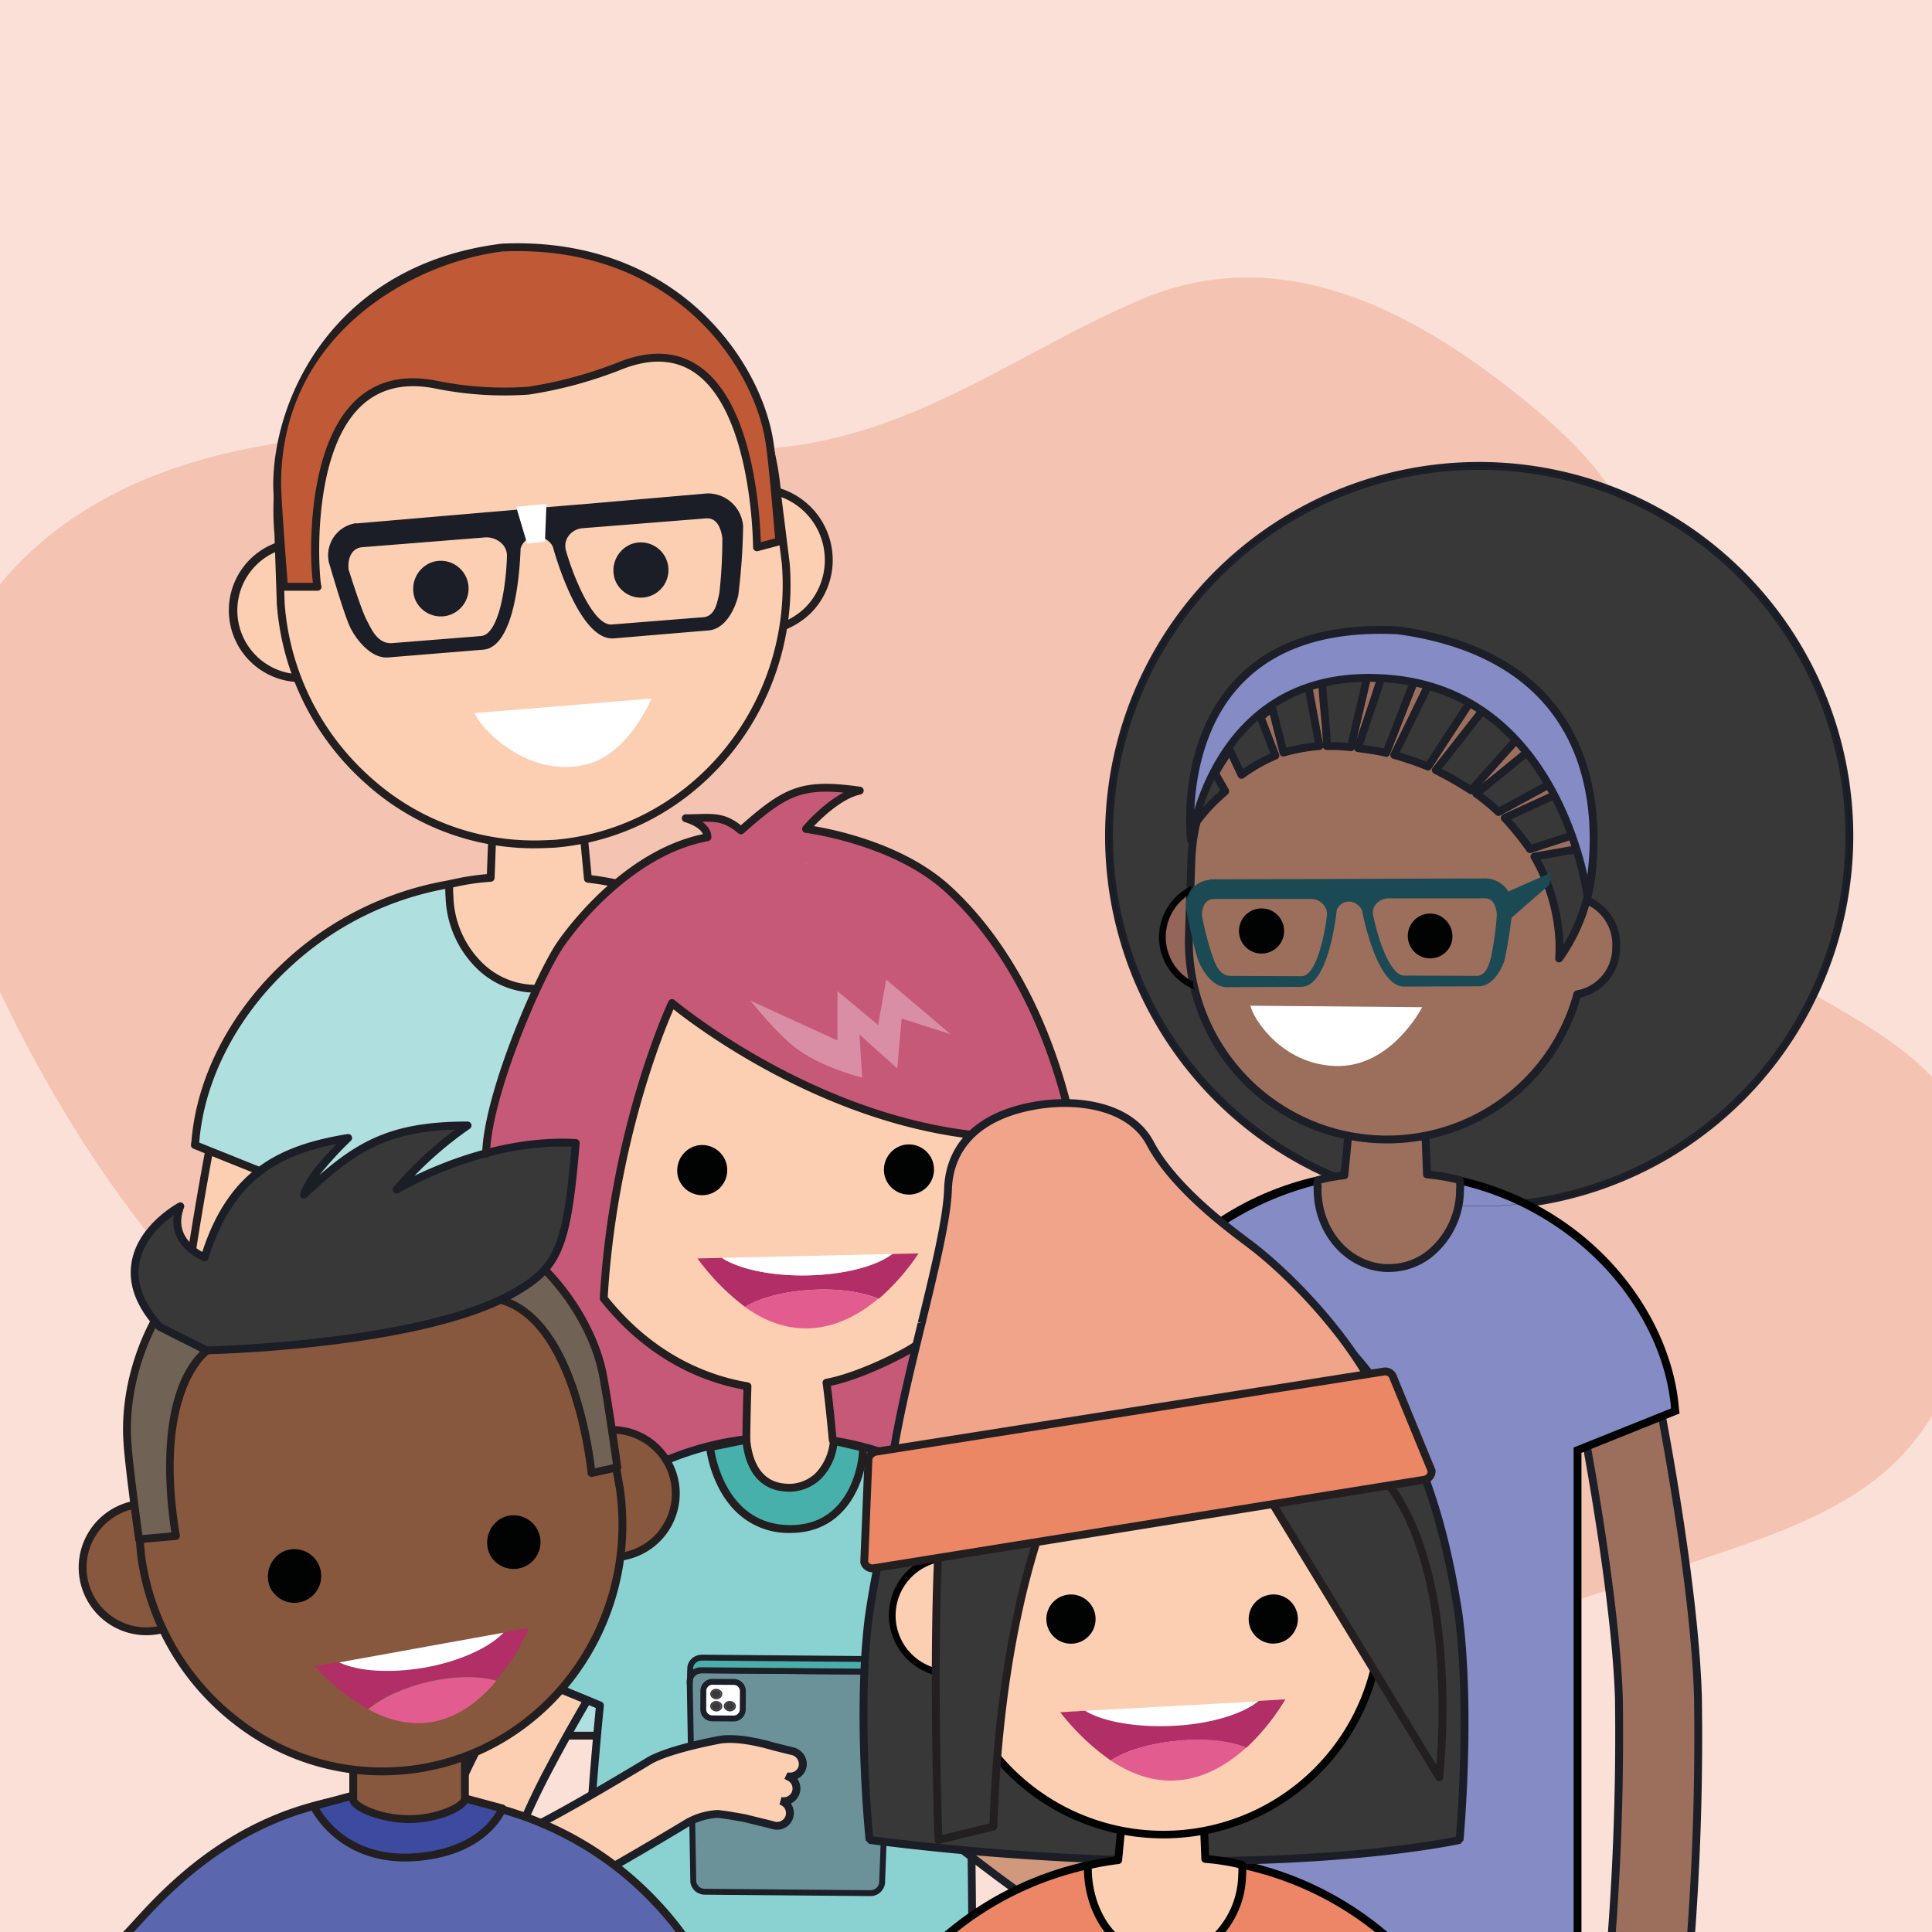 <svg xmlns="http://www.w3.org/2000/svg" xmlns:xlink="http://www.w3.org/1999/xlink" width="540" height="540" viewBox="0 0 540 540">
  <rect x="0" y="0" width="540" height="540" fill="#333333" stroke="none"/>
  <defs>
    <clipPath id="clip-path">
      <rect id="Rectangle_17229" data-name="Rectangle 17229" width="496" height="520.041" fill="none"/>
    </clipPath>
    <clipPath id="clip-Page_tile_-_VC_-_Child_Protection_Week_v2">
      <rect width="540" height="540"/>
    </clipPath>
  </defs>
  <g id="Page_tile_-_VC_-_Child_Protection_Week_v2" data-name="Page tile - VC - Child Protection Week v2" clip-path="url(#clip-Page_tile_-_VC_-_Child_Protection_Week_v2)">
    <rect width="540" height="540" fill="#fae0d7"/>
    <path id="Path_156390" data-name="Path 156390" d="M252.281,27.546c-18.98-.127-37.3-6.294-55.674-11.062a396.471,396.471,0,0,0-61.9-10.871c-22.169-2.1-44.793-2.289-66.3,3.306S26.5,26.211,14.146,44.2c-21,30.451-15.285,71.138-4.251,106.167C23,191.945,42.793,232,72.149,264.8c20.853,23.268,46.109,42.4,71.213,61.411,14.172,10.744,28.445,21.488,44.539,29.244,14.981,7.184,31.178,11.507,47.273,15.766,17.209,4.577,34.417,9.154,51.98,12.015,56.079,9.091,113.475.318,169.5-9.282,19.739-3.369,40.288-7.184,55.978-19.262,12.248-9.409,20.346-23.013,26.116-37.127,7.541-18.436,11.438-39.8,3.239-57.978-12.147-26.828-46.412-38.716-59.825-64.972-17.208-33.63,6.478-75.27-4.606-111.253-4.606-15-14.88-27.654-25.61-39.288-25.56-27.781-58.408-51.748-98.7-41.767C319.141,10.763,288.874,27.8,252.281,27.546Z" transform="translate(-30.193 136.644) rotate(-9)" fill="#f5c3b1"/>
    <g id="Group_20334" data-name="Group 20334" transform="translate(22 68)">
      <g id="Group_20333" data-name="Group 20333" clip-path="url(#clip-path)">
        <path id="Path_156705" data-name="Path 156705" d="M199.816,317.351c-1-35.708-12.126-91.841-12.619-94.249l-21.926,4.4c.087.582,11.3,56.631,12.208,90.427A827.83,827.83,0,0,1,173.99,405.2l22.256,2.161a835.314,835.314,0,0,0,3.57-90.014" transform="translate(16.086 21.715)" fill="#f2c4ae"/>
        <path id="Path_156706" data-name="Path 156706" d="M47.441,344.334c-.165-9.219-.247-18.433-.165-27.734.664-24.5,6.723-60.867,10.129-78.97a4.758,4.758,0,0,1-3.653-.58c-3.323,18.267-9.466,54.722-10.129,79.385-.169,8.8-.088,17.6.082,26.488a15.111,15.111,0,0,1,3.733,1.41" transform="translate(4.237 23.073)" fill="#231e20"/>
        <path id="Path_156707" data-name="Path 156707" d="M47.484,317.93c.911-33.795,12.12-89.845,12.208-90.426l-21.926-4.4c-.1.487-.677,3.351-1.525,7.894a4.481,4.481,0,0,1-1.605-1.394c-3.158,16.606-10.546,58.622-11.292,87.519q-.255,13.83,0,27.653c1.243-.166,2.488-.335,3.732-.5h.005v-.016c7.006-.892,14.689-1.559,20.486.576h0c-.165-8.97-.247-17.938-.082-26.908" transform="translate(2.26 21.715)" fill="#fccfb2"/>
        <path id="Path_156708" data-name="Path 156708" d="M47.663,346.032a1.109,1.109,0,0,1-.38-.068c-5.378-1.983-12.676-1.44-19.782-.541a1.049,1.049,0,0,1-.219.043l-3.7.495a1.108,1.108,0,0,1-.86-.256,1.094,1.094,0,0,1-.381-.811c-.17-9.187-.17-18.5,0-27.693.781-30.318,8.855-74.794,11.311-87.7a1.1,1.1,0,0,1,1.952-.459c.646-3.416,1.083-5.6,1.182-6.063a1.093,1.093,0,0,1,1.288-.848L60,226.524a1.1,1.1,0,0,1,.87,1.238c-.007.04-.058.314-.154.8C58.1,242.153,49.467,288.76,48.678,318.051c-.142,7.729-.116,16.013.082,26.863a1.1,1.1,0,0,1-1.1,1.118M35.444,231.848c-2.8,14.92-10.165,56.625-10.906,85.4-.162,8.746-.17,17.613-.022,26.373l2.336-.313a1.149,1.149,0,0,1,.187-.041c6.821-.869,13.855-1.429,19.5.149-.173-10.133-.19-18.023-.055-25.412V318c.788-29.236,9.32-75.516,12.022-89.535L38.72,224.494c-.258,1.3-.717,3.657-1.3,6.8a1.1,1.1,0,0,1-1.587.771c-.133-.068-.26-.143-.385-.221" transform="translate(2.162 21.618)" fill="#231e20"/>
        <path id="Path_156709" data-name="Path 156709" d="M172.2,404.431l-.165,1.827,25.908,2.488.165-1.826a860.314,860.314,0,0,0,3.57-90.263c-.745-28.981-8.22-71.329-11.374-87.771a4.227,4.227,0,0,1-3.571.916c3.154,16.524,10.459,58.293,11.292,86.855a821,821,0,0,1-3.405,88.024l-18.6-1.749a817.608,817.608,0,0,0,3.323-85.611c-.664-24.828-6.806-61.7-10.213-79.8l-.916.58a3.483,3.483,0,0,1-2.572.5c3.323,18.185,9.384,54.385,10.047,78.8a846.115,846.115,0,0,1-3.487,87.026" transform="translate(16.123 22.278)" fill="#231e20"/>
        <path id="Path_156710" data-name="Path 156710" d="M207.038,234.89c-2.577-32.22-31.97-66.761-76.142-72.327a4.3,4.3,0,0,1,1.08,1.926,99.173,99.173,0,0,0-13.529-.924,98.172,98.172,0,0,0-16.563,1.407,3.52,3.52,0,0,1,.942-1.992,88.48,88.48,0,0,0-47.412,22.748c-14.862,13.706-24.163,31.639-25.663,49.244l-.162,1.245,29.977,12.039V401.3H177.142V248.256l29.978-12.039Z" transform="translate(2.88 15.823)" fill="#b0dfe0"/>
        <path id="Path_156711" data-name="Path 156711" d="M177.239,402.49H59.662a1.1,1.1,0,0,1-1.1-1.1V249.1L29.276,237.333a1.1,1.1,0,0,1-.679-1.16l.164-1.247c1.52-17.862,11-36.07,26.007-49.909a89.2,89.2,0,0,1,48-23.026,1.1,1.1,0,0,1,1.09,1.668,100.3,100.3,0,0,1,26.2-.433,1.1,1.1,0,0,1,1.079-1.654,91.45,91.45,0,0,1,54.313,26.486c13.166,13.332,21.47,30.4,22.786,46.841v.02l.082,1.328a1.1,1.1,0,0,1-.686,1.086L178.337,249.1v152.3a1.1,1.1,0,0,1-1.1,1.1M60.76,400.3H176.142V248.353a1.1,1.1,0,0,1,.688-1.018l29.244-11.744-.032-.525c-1.277-15.928-9.354-32.5-22.16-45.467a89.107,89.107,0,0,0-50.821-25.547q.04.123.072.25a1.094,1.094,0,0,1-.237,1.01,1.079,1.079,0,0,1-.971.36,98.389,98.389,0,0,0-29.761.477,1.1,1.1,0,0,1-1.273-1.221c.02-.146.044-.289.077-.43a87,87,0,0,0-44.712,22.13C41.647,200.1,32.421,217.79,30.941,235.162l-.058.451,29.189,11.722a1.1,1.1,0,0,1,.688,1.018Z" transform="translate(2.783 15.725)" fill="#231e20"/>
        <path id="Path_156712" data-name="Path 156712" d="M77.127,93.8v-.079a18.918,18.918,0,0,0-6.486-12.9,18.656,18.656,0,0,0-13.773-4.508A18.991,18.991,0,0,0,39.456,96.571v0a18.913,18.913,0,0,0,18.838,17.567c.471,0,.867-.078,1.343-.078A18.993,18.993,0,0,0,77.127,93.8" transform="translate(3.836 7.421)" fill="#fccfb2"/>
        <path id="Path_156713" data-name="Path 156713" d="M58.391,115.329A20.077,20.077,0,1,1,78.319,93.735c0,.019,0,.077,0,.119a20.143,20.143,0,0,1-18.5,21.395c-.289,0-.475.022-.662.038-.248.022-.5.043-.767.043m.089-37.884c-.475,0-.949.019-1.425.058a17.843,17.843,0,0,0,1.339,35.632c.2,0,.383-.018.567-.034.25-.023.5-.044.775-.044A17.929,17.929,0,0,0,76.13,93.97c0-.024,0-.05,0-.076v-.078A17.743,17.743,0,0,0,58.48,77.445m19.842,16.45h0Z" transform="translate(3.739 7.324)" fill="#231e20"/>
        <path id="Path_156714" data-name="Path 156714" d="M142.654,166.635c.606,14.882-9.779,27.433-23.015,28.04-13.328.692-24.576-10.819-25.182-25.615-.091-1.126-.091-2.252-.091-3.55a65.46,65.46,0,0,1,11.6-1.82l.868-23.363,24.141.868,2.166,22.758a90.7,90.7,0,0,1,9.516,1.641,4.126,4.126,0,0,0,0,1.04" transform="translate(9.185 13.658)" fill="#fccfb2"/>
        <path id="Path_156715" data-name="Path 156715" d="M118.6,195.9a23.638,23.638,0,0,1-15.955-6.339,29.2,29.2,0,0,1-9.19-20.36c-.093-1.126-.093-2.269-.093-3.594a1.1,1.1,0,0,1,.831-1.064A66.755,66.755,0,0,1,105,162.764l.831-22.381a1.084,1.084,0,0,1,1.137-1.056l24.141.868a1.094,1.094,0,0,1,1.051.992l2.084,21.88c2.934.375,5.873.9,8.752,1.553a1.1,1.1,0,0,1,.844,1.208,3.059,3.059,0,0,0,0,.763,1.119,1.119,0,0,1,.009.148c.6,15.432-10.181,28.492-24.064,29.13-.394.021-.789.032-1.182.032M95.561,166.469c0,.925.02,1.767.088,2.6a27.021,27.021,0,0,0,8.479,18.872,21.312,21.312,0,0,0,15.551,5.738c12.693-.58,22.545-12.635,21.977-26.874-.01-.079-.016-.158-.022-.236-2.811-.612-5.675-1.091-8.526-1.428a1.1,1.1,0,0,1-.963-.984l-2.076-21.8-22.085-.794-.827,22.268a1.1,1.1,0,0,1-1.024,1.055,64.6,64.6,0,0,0-10.572,1.587" transform="translate(9.087 13.561)" fill="#231e20"/>
        <path id="Path_156716" data-name="Path 156716" d="M174.641,62.53h-.1A19.854,19.854,0,0,0,154.7,82.4a19.339,19.339,0,0,0,5.775,14.086,19.772,19.772,0,0,0,14.088,5.854,20.707,20.707,0,0,0,14.164-5.776,19.76,19.76,0,0,0,5.859-14.086A19.961,19.961,0,0,0,174.641,62.53" transform="translate(15.057 6.086)" fill="#fccfb2"/>
        <path id="Path_156717" data-name="Path 156717" d="M174.624,103.532a21,21,0,0,1-14.83-6.178A20.524,20.524,0,0,1,153.7,82.478,20.971,20.971,0,0,1,174.637,61.53h.1A21.018,21.018,0,0,1,189.6,97.439a21.721,21.721,0,0,1-14.926,6.092Zm.014-39.807a18.778,18.778,0,0,0-18.744,18.769A18.34,18.34,0,0,0,161.342,95.8a18.8,18.8,0,0,0,13.276,5.538h.042a19.522,19.522,0,0,0,13.4-5.469,18.823,18.823,0,0,0-13.326-32.143Z" transform="translate(14.96 5.989)" fill="#231e20"/>
        <path id="Path_156718" data-name="Path 156718" d="M192.7,89.289l-2.408-19.347A74.085,74.085,0,0,0,165.884,20.2a68.007,68.007,0,0,0-97.818,6.641A73.612,73.612,0,0,0,50.878,80.987L51.54,100.5a73.677,73.677,0,0,0,24.828,49.738,69.586,69.586,0,0,0,46,17.524v0c1.829,0,3.653-.082,5.561-.166,38.862-3.158,67.929-38.2,64.77-78.3" transform="translate(4.926 0.248)" fill="#fccfb2"/>
        <path id="Path_156719" data-name="Path 156719" d="M122.465,168.955a70.22,70.22,0,0,1-46.72-17.793,74.372,74.372,0,0,1-25.2-50.481l-.666-19.56a74.575,74.575,0,0,1,17.449-54.89,69.1,69.1,0,0,1,99.384-6.751,75.172,75.172,0,0,1,24.774,50.469l2.4,19.3c0,.015,0,.032.005.049,3.2,40.62-26.307,76.277-65.775,79.484l-.286.013c-1.847.08-3.59.156-5.364.156Zm-2.2-165.213q-2.667,0-5.353.213A67.811,67.811,0,0,0,69,27.649,72.446,72.446,0,0,0,52.068,80.992l.667,19.568a72.169,72.169,0,0,0,24.455,48.952,68.068,68.068,0,0,0,45.279,17.25c1.724,0,3.445-.076,5.266-.155l.248-.011c38.216-3.107,66.818-37.689,63.725-77.1L189.3,70.173a73.039,73.039,0,0,0-24.05-49.053A67.347,67.347,0,0,0,120.269,3.742" transform="translate(4.829 0.151)" fill="#231e20"/>
        <path id="Path_156720" data-name="Path 156720" d="M52.463,95.919h9.384C61.348,96,55.2,31.73,94.731,39.37a96.831,96.831,0,0,0,25.908,1.744,117.337,117.337,0,0,0,26.4-7.223c37.7-14.2,37.617,50.982,37.617,50.982l6.231-1.661S189.226,62.37,188.145,55.4C184.822,33.724,161.9-1.065,113.492,1.089c-48.41,5.977-63.19,45-62.94,66.932.247,7.058,1.909,27.9,1.909,27.9" transform="translate(4.92 0.097)" fill="#c05935"/>
        <path id="Path_156721" data-name="Path 156721" d="M52.558,97.115A1.1,1.1,0,0,1,51.464,96.1c-.016-.207-1.665-20.946-1.909-27.948C49.276,43.989,66.068,5.949,113.455.1c48.771-2.183,72.421,32.722,75.871,55.229,1.075,6.932,2.684,27.042,2.752,27.9a1.1,1.1,0,0,1-.811,1.147l-6.23,1.661a1.084,1.084,0,0,1-.952-.189,1.1,1.1,0,0,1-.428-.871c0-.375-.149-37.6-16.266-48.768-5.381-3.725-12.065-4.128-19.868-1.187A118.464,118.464,0,0,1,120.9,42.3a97.757,97.757,0,0,1-26.293-1.755c-8.942-1.725-16.165.262-21.457,5.916C60.067,60.436,62.305,92.651,62.945,95.563a1.114,1.114,0,0,1,.093.364,1.1,1.1,0,0,1-.916,1.172c-.061.009-.121.009-.177.014H52.558m1.014-2.2h7.069C59.709,88.1,59.028,62.8,68.832,48.368c6-8.824,14.816-12.184,26.2-9.979a95.812,95.812,0,0,0,25.627,1.727,116.431,116.431,0,0,0,26.064-7.145c8.542-3.218,15.908-2.736,21.915,1.429,7.207,4.992,12.292,15.049,15.117,29.892a126.686,126.686,0,0,1,2.067,19.256l3.99-1.064c-.334-4.092-1.724-20.8-2.658-26.823C183.821,33.905,160.941.168,113.639,2.282c-25.094,3.1-62.378,23.2-61.891,65.822.21,6.043,1.489,22.556,1.824,26.814" transform="translate(4.823 0)" fill="#231e20"/>
        <path id="Path_156722" data-name="Path 156722" d="M141.247,76.645a7.72,7.72,0,1,1-4.486,10.294,7.9,7.9,0,0,1,4.419-10.268l.067-.026" transform="translate(13.257 7.415)" fill="#1b1e26"/>
        <path id="Path_156723" data-name="Path 156723" d="M90.25,81.339a7.774,7.774,0,1,1-4.486,10.382A7.97,7.97,0,0,1,90.2,81.358l.05-.02" transform="translate(8.292 7.871)" fill="#1b1e26"/>
        <path id="Path_156724" data-name="Path 156724" d="M131.683,134.472c12.2-2.742,18.6-18.515,18.6-18.515l-49.413,4.069c1.168,3.733,14.286,18.182,30.81,14.446" transform="translate(9.818 11.286)" fill="#fff"/>
        <path id="Path_156725" data-name="Path 156725" d="M74.152,98.839c-1.579-3.318-4.4-12.29-4.9-13.865-.329-3.24.915-5.977,3.822-6.23l34.374-2.737a6.174,6.174,0,0,1,4.733,1.826,4.633,4.633,0,0,1,1.327,3.318c-.165,7.31-1.991,21.921-7.223,22.42l-25.08,2c-4.065.082-5.644-4.151-7.051-6.729m55.8-19.344a4.754,4.754,0,0,1,.5-3.487,5.373,5.373,0,0,1,4.234-2.578l34.377-2.738c2.906-.251,4.151,2.239,4.65,5.4a137.552,137.552,0,0,1-.83,15.445c-.664,2.906-1.244,6.806-4.985,6.806l-25.075,2c-5.232.415-10.88-13.7-12.871-20.842M70.91,72.1a9.091,9.091,0,0,0-7.223,10.629v.164l.082.166c.165.5,4.151,14.451,5.977,18.185,1.5,3.077,5.731,8.8,10.711,8.3l26.407-2.155c9.219-.746,10.294-23.583,10.464-28.316a4.717,4.717,0,0,1,4.069-3.324,5.355,5.355,0,0,1,4.9,2.742c1.409,5.062,8.056,26.49,17.105,25.738L169.892,102c4.98-.415,7.64-6.729,8.3-9.965a178.609,178.609,0,0,0,1.327-18.769v-.415a9.869,9.869,0,0,0-10.129-9.131l-35.374,3.071h-.247L107.2,69.033,71.491,72.1a.716.716,0,0,0-.582,0" transform="translate(6.183 6.201)" fill="#1b1e26"/>
        <path id="Path_156726" data-name="Path 156726" d="M111.42,67.195l8.468-.83-.411,10.546-4.986.576Z" transform="translate(10.845 6.46)" fill="#fff"/>
        <path id="Path_156727" data-name="Path 156727" d="M365.9,56.7A103.465,103.465,0,1,1,262.434,160.165,103.462,103.462,0,0,1,365.9,56.7" transform="translate(25.543 5.519)" fill="#383838"/>
        <path id="Path_156728" data-name="Path 156728" d="M365.993,264.827A104.562,104.562,0,1,1,470.553,160.262,104.681,104.681,0,0,1,365.993,264.827m0-206.93A102.367,102.367,0,1,0,468.358,160.262,102.481,102.481,0,0,0,365.993,57.9" transform="translate(25.446 5.422)" fill="#1c1f27"/>
        <path id="Path_156729" data-name="Path 156729" d="M415.308,377.867c-.746-25.99-7.306-63.854-10.214-79.216a1.822,1.822,0,0,1-.831.3c-.751-4.018-1.253-6.551-1.339-7l-20.008,3.987c.023.136.8,4.04,1.928,10.264-.273.083-.547.167-.841.25,3.071,16.694,8.55,49.743,9.214,71.993a746.687,746.687,0,0,1-3.155,79.469l-.082.83,22,2.161.082-.83a753.7,753.7,0,0,0,3.242-82.21" transform="translate(37.27 28.417)" fill="#9c6e5c"/>
        <path id="Path_156730" data-name="Path 156730" d="M412.083,462.1c-.035,0-.071,0-.109-.005l-22-2.16a1.1,1.1,0,0,1-.985-1.2l.082-.83a748.4,748.4,0,0,0,3.15-79.346c-.722-24.184-7.222-61.079-9.2-71.809a1.1,1.1,0,0,1,.664-1.215c-.833-4.556-1.445-7.719-1.665-8.841-.055-.289-.087-.451-.091-.478a1.1,1.1,0,0,1,.868-1.254l20.008-3.987a1.112,1.112,0,0,1,.825.165,1.1,1.1,0,0,1,.466.7l.046.237c.14.721.525,2.674,1.07,5.573a1.1,1.1,0,0,1,1.056.893c2.2,11.62,9.437,51.684,10.233,79.389v.014a757.616,757.616,0,0,1-3.247,82.33l-.082.835a1.1,1.1,0,0,1-1.091.989m-20.805-4.242L411.1,459.8a755.865,755.865,0,0,0,3.211-81.814c-.767-26.665-7.55-64.927-9.97-77.846a1.1,1.1,0,0,1-1.057-.9c-.5-2.7-.9-4.733-1.126-5.907L384.3,296.9c.305,1.579.925,4.816,1.724,9.207a1.1,1.1,0,0,1-.665,1.213c2.166,11.865,8.35,47.517,9.056,71.193a750.941,750.941,0,0,1-3.136,79.347" transform="translate(37.173 28.32)" fill="#1c1f27"/>
        <path id="Path_156731" data-name="Path 156731" d="M285.366,306.449h-.082a1.607,1.607,0,0,1-.7.026c1.172-6.465,1.98-10.538,2-10.677l-20.008-3.987c-.1.481-.676,3.361-1.521,7.941-.274-.177-.559-.354-.866-.531-2.907,15.779-9.379,52.978-10.129,78.639a777.846,777.846,0,0,0,3.323,82.2l.082.83,22-2.155-.083-.835a769.293,769.293,0,0,1-3.154-79.463c.582-22.173,6.143-55.3,9.132-71.993" transform="translate(24.723 28.403)" fill="#9c6e5c"/>
        <path id="Path_156732" data-name="Path 156732" d="M257.564,462.092a1.1,1.1,0,0,1-1.091-.991l-.081-.83a781.885,781.885,0,0,1-3.33-82.326c.72-24.568,6.667-59.93,10.148-78.825a1.1,1.1,0,0,1,.62-.8,1.008,1.008,0,0,1,.511-.1c.712-3.818,1.175-6.137,1.263-6.546a1.091,1.091,0,0,1,1.287-.845l20.007,3.988a1.1,1.1,0,0,1,.869,1.253c0,.026-.038.2-.1.514-.228,1.17-.853,4.393-1.7,9.018a1.041,1.041,0,0,1,.291.238,1.119,1.119,0,0,1,.28.9c-3.864,21.577-8.582,51.554-9.114,71.827a770.933,770.933,0,0,0,3.15,79.335l.081.826a1.1,1.1,0,0,1-.985,1.2l-22,2.156c-.037,0-.073.005-.109.005m7.542-161.144c-3.5,19.142-9.153,53.245-9.85,77.044a780.133,780.133,0,0,0,3.294,81.8l19.82-1.942a773.479,773.479,0,0,1-3.136-79.326c.527-20.055,5.1-49.428,8.937-70.982a1.088,1.088,0,0,1-.388-.342,1.1,1.1,0,0,1-.182-.825c.835-4.6,1.485-7.991,1.8-9.617L267.535,293.2c-.253,1.282-.707,3.627-1.3,6.852a1.1,1.1,0,0,1-1.128.9" transform="translate(24.625 28.305)" fill="#1c1f27"/>
        <path id="Path_156733" data-name="Path 156733" d="M420.8,302.6c-2.32-29.144-28.982-60.366-69.08-65.269a2.825,2.825,0,0,1,0,.844,90.837,90.837,0,0,0-10.969-.679,89.843,89.843,0,0,0-14.805,1.23,2.593,2.593,0,0,1,.106-.892c-38.114,6.31-63.184,36.531-65.511,64.767v.582l27.318,10.962V453.563h105.7V314.228l27.322-10.964Z" transform="translate(25.36 23.1)" fill="#848bc5"/>
        <path id="Path_156734" data-name="Path 156734" d="M394.762,454.772h-107.9V315l-27.318-10.962v-1.323c1.207-14.689,8.181-29.346,19.639-41.364a82.689,82.689,0,0,1,46.791-24.485l1.74-.289-.283.934a90.322,90.322,0,0,1,23.217-.461l-.133-.869,1.435.176c42.469,5.193,67.778,38,70.041,66.242l.194,1.481-27.424,11Zm-105.705-2.195h103.51V313.6L419.8,302.673c-1.18-14.35-8.481-29.254-20.049-40.913a80.525,80.525,0,0,0-46.877-23.075l-.124.819-1.058-.127a88.338,88.338,0,0,0-25.463.544l-1.214.2-.043-.857c-28.74,5.326-60.25,29.012-63.213,63.292l27.3,10.956Z" transform="translate(25.262 22.988)" fill="#010202"/>
        <path id="Path_156735" data-name="Path 156735" d="M365.9,263.662a104.293,104.293,0,0,1-20.857-2.1,102.933,102.933,0,0,1-37-15.572,103.794,103.794,0,0,1-37.495-45.534,103.042,103.042,0,0,1-6.031-19.427,104.519,104.519,0,0,1,0-41.717A102.978,102.978,0,0,1,280.085,102.3a103.789,103.789,0,0,1,45.532-37.493,102.809,102.809,0,0,1,19.425-6.03,104.45,104.45,0,0,1,41.714,0,102.956,102.956,0,0,1,37,15.572,103.776,103.776,0,0,1,37.494,45.533,102.9,102.9,0,0,1,6.032,19.425,104.5,104.5,0,0,1,0,41.714,103,103,0,0,1-15.573,37.005,103.785,103.785,0,0,1-45.532,37.5,102.97,102.97,0,0,1-19.425,6.03,104.222,104.222,0,0,1-20.857,2.1m0-206.93a104.256,104.256,0,0,0-20.846,2.1A102.863,102.863,0,0,0,308.067,74.4,103.739,103.739,0,0,0,270.591,119.9a102.944,102.944,0,0,0-6.027,19.417,104.46,104.46,0,0,0,0,41.694A102.851,102.851,0,0,0,280.128,218a103.725,103.725,0,0,0,45.509,37.477,102.848,102.848,0,0,0,19.416,6.027,104.447,104.447,0,0,0,41.692,0,102.891,102.891,0,0,0,36.986-15.565,103.74,103.74,0,0,0,37.476-45.512,102.93,102.93,0,0,0,6.027-19.416,104.449,104.449,0,0,0,0-41.692,102.858,102.858,0,0,0-15.564-36.987,103.745,103.745,0,0,0-45.51-37.475,102.864,102.864,0,0,0-19.415-6.027,104.176,104.176,0,0,0-20.846-2.1" transform="translate(25.541 5.517)" fill="#010202"/>
        <path id="Path_156736" data-name="Path 156736" d="M355.36,240.893l-.087-.582-.582-.165a59.788,59.788,0,0,0-8.55-1.413l-.414-10.628a1.216,1.216,0,0,1-.9.133l-.286-7.1-19.02.663-.59,6.092c-.267-.014-.536-.007-.8-.037l-1.075,11.127a47.841,47.841,0,0,0-6.895,1.244l-.582.166-.083.663v.58a.311.311,0,0,0,.083.252l0,0c-.5,12.12,8.056,22.5,19.015,23h.914a18.254,18.254,0,0,0,12.619-5.066,23.084,23.084,0,0,0,7.228-16.108v-.582a10.088,10.088,0,0,0,0-2.243" transform="translate(30.708 21.524)" fill="#9c6e5c"/>
        <path id="Path_156737" data-name="Path 156737" d="M335.611,266.088h-.916c-11.546-.527-20.495-11.194-20.121-23.846a1.4,1.4,0,0,1-.077-.553v-.534a1.113,1.113,0,0,1,.009-.135l.082-.664a1.1,1.1,0,0,1,.79-.92l.582-.166a48.694,48.694,0,0,1,6.187-1.177l.991-10.245a1.1,1.1,0,0,1,.4-.748,1.108,1.108,0,0,1,.495-.226l.494-5.081a1.1,1.1,0,0,1,1.053-.99l19.02-.663a1.086,1.086,0,0,1,1.135,1.052l.239,5.935a1.046,1.046,0,0,1,.328.112,1.138,1.138,0,0,1,.617.92l.377,9.674a61.222,61.222,0,0,1,7.748,1.343l.623.177a1.1,1.1,0,0,1,.785.892l.088.58c0,.014,0,.029.007.043a11.32,11.32,0,0,1,.007,2.423v.522a24.051,24.051,0,0,1-7.572,16.907,19.267,19.267,0,0,1-13.373,5.367m-18.919-24.524a1.087,1.087,0,0,1,.086.471c-.476,11.579,7.583,21.385,17.968,21.86h.866a17.083,17.083,0,0,0,11.861-4.764,21.851,21.851,0,0,0,6.889-15.348v-.549a1.111,1.111,0,0,1,.007-.121,9.185,9.185,0,0,0,.018-1.838,58.876,58.876,0,0,0-8.245-1.35,1.1,1.1,0,0,1-1-1.05l-.369-9.45c-.033-.005-.065-.012-.1-.02a1.1,1.1,0,0,1-.847-1.025l-.243-6.008-16.968.591-.5,5.136a1.1,1.1,0,0,1-.9.973l-.978,10.116a1.094,1.094,0,0,1-.978.984,46.573,46.573,0,0,0-6.576,1.176Z" transform="translate(30.611 21.427)" fill="#1c1f27"/>
        <path id="Path_156738" data-name="Path 156738" d="M291.259,163.174a14.828,14.828,0,1,1-15.28,14.362h0a14.782,14.782,0,0,1,15.186-14.364l.094,0" transform="translate(26.861 15.881)" fill="#94665a"/>
        <path id="Path_156739" data-name="Path 156739" d="M393.742,172.958l.235-7.3a55.289,55.289,0,0,0-110.52-3.571l-.664,20.595-.01.3a55.289,55.289,0,0,0,108.564,16.339A13.175,13.175,0,0,0,402.2,186.343v-.083a13.415,13.415,0,0,0-8.458-13.3" transform="translate(27.522 10.569)" fill="#9c6e5c"/>
        <path id="Path_156740" data-name="Path 156740" d="M338.181,241.106c-.566,0-1.131-.009-1.7-.025a56.453,56.453,0,0,1-54.7-58.029l.011-.3.663-20.595A56.386,56.386,0,1,1,395.171,165.8l-.21,6.546a14.468,14.468,0,0,1,8.433,14.084,14.246,14.246,0,0,1-11.075,13.939,56.214,56.214,0,0,1-54.138,40.742m.611-131.324a54.256,54.256,0,0,0-54.141,52.442l-.673,20.9a54.253,54.253,0,0,0,52.567,55.766q.82.026,1.634.025a54.023,54.023,0,0,0,52.209-39.781,1.1,1.1,0,0,1,.865-.789,12.056,12.056,0,0,0,9.949-11.9c0-.022,0-.128,0-.15a12.279,12.279,0,0,0-7.767-12.213,1.1,1.1,0,0,1-.694-1.057l.235-7.3a54.255,54.255,0,0,0-52.413-55.915q-.889-.026-1.773-.027" transform="translate(27.425 10.472)" fill="#1c1f27"/>
        <path id="Path_156741" data-name="Path 156741" d="M346.705,108.616l-11.627,23.83a91.311,91.311,0,0,1,9.467,3.24l14.868-22.836a81.582,81.582,0,0,0-12.707-4.235" transform="translate(32.614 10.572)" fill="#383838"/>
        <path id="Path_156742" data-name="Path 156742" d="M344.642,136.881a1.082,1.082,0,0,1-.411-.08,89.974,89.974,0,0,0-9.351-3.2,1.1,1.1,0,0,1-.688-1.538l11.625-23.829a1.1,1.1,0,0,1,1.247-.586,82.878,82.878,0,0,1,12.877,4.292,1.1,1.1,0,0,1,.489,1.608l-14.868,22.837a1.1,1.1,0,0,1-.92.5m-7.907-5.029c2.522.751,5.028,1.615,7.478,2.58l13.658-20.98a81,81,0,0,0-10.472-3.458Z" transform="translate(32.517 10.475)" fill="#1c1f27"/>
        <path id="Path_156743" data-name="Path 156743" d="M362.611,114.518,345.67,136.109a105.275,105.275,0,0,1,9.883,5.642l17.44-19.514a67.638,67.638,0,0,0-10.382-7.72" transform="translate(33.645 11.146)" fill="#383838"/>
        <path id="Path_156744" data-name="Path 156744" d="M355.65,142.945a1.088,1.088,0,0,1-.595-.174,105.538,105.538,0,0,0-9.779-5.584,1.1,1.1,0,0,1-.372-1.657l16.94-21.591a1.1,1.1,0,0,1,1.431-.261,68.654,68.654,0,0,1,10.551,7.845,1.1,1.1,0,0,1,.082,1.544l-17.439,19.513a1.094,1.094,0,0,1-.819.367m-8.2-7.111c2.729,1.412,5.412,2.95,8,4.587l16.085-18a66.671,66.671,0,0,0-8.571-6.362Z" transform="translate(33.548 11.049)" fill="#1c1f27"/>
        <path id="Path_156745" data-name="Path 156745" d="M333.4,107.4c-2.325,8.057-6.061,18.268-7.556,23.248,2.408.335,5.565.752,7.891,1.333l9.38-24a62.64,62.64,0,0,0-9.713-.582" transform="translate(31.716 10.453)" fill="#383838"/>
        <path id="Path_156746" data-name="Path 156746" d="M333.837,133.178a1.178,1.178,0,0,1-.267-.032c-2.1-.527-4.961-.921-7.257-1.238l-.52-.074a1.1,1.1,0,0,1-.9-1.4c.616-2.044,1.585-4.906,2.706-8.218,1.628-4.812,3.476-10.266,4.848-15.019a1.1,1.1,0,0,1,1.037-.793,63.914,63.914,0,0,1,9.883.591,1.1,1.1,0,0,1,.872,1.486l-9.38,24a1.1,1.1,0,0,1-1.022.7m-6.462-3.339c1.86.259,3.975.57,5.784.959l8.523-21.806a63.574,63.574,0,0,0-7.354-.4c-1.357,4.609-3.1,9.759-4.649,14.331-.906,2.672-1.71,5.047-2.3,6.921" transform="translate(31.618 10.355)" fill="#1c1f27"/>
        <path id="Path_156747" data-name="Path 156747" d="M316.691,109.956c.082,7.058,1.328,14.945,1.328,20.094A48.538,48.538,0,0,1,324,130.3c.252,0,.5.088.752.088l5.314-22.755a104.731,104.731,0,0,0-13.371,2.325" transform="translate(30.825 10.476)" fill="#383838"/>
        <path id="Path_156748" data-name="Path 156748" d="M324.844,131.58a3.4,3.4,0,0,1-.565-.059,2.789,2.789,0,0,0-.3-.033,47.452,47.452,0,0,0-5.843-.241,1.154,1.154,0,0,1-.791-.314,1.1,1.1,0,0,1-.328-.783c0-2.41-.284-5.5-.586-8.763-.341-3.723-.7-7.574-.741-11.3a1.1,1.1,0,0,1,.839-1.1,106.144,106.144,0,0,1,13.51-2.35,1.1,1.1,0,0,1,1.186,1.341l-5.314,22.755a1.1,1.1,0,0,1-1.069.847m-5.649-2.538c1.6,0,3.212.083,4.8.241L328.735,109a104.931,104.931,0,0,0-10.834,1.92c.082,3.376.4,6.876.718,10.269.261,2.848.51,5.558.576,7.857" transform="translate(30.727 10.379)" fill="#1c1f27"/>
        <path id="Path_156749" data-name="Path 156749" d="M376.059,125.264l-20.094,16.36a59.906,59.906,0,0,1,6.224,5.144l20.764-11.293a68.774,68.774,0,0,0-6.9-10.213" transform="translate(34.647 12.192)" fill="#383838"/>
        <path id="Path_156750" data-name="Path 156750" d="M362.287,147.963a1.1,1.1,0,0,1-.754-.3,59.387,59.387,0,0,0-6.112-5.05,1.1,1.1,0,0,1-.053-1.741l20.041-16.315a.687.687,0,0,1,.053-.046,1.1,1.1,0,0,1,1.185-.132,1.112,1.112,0,0,1,.361.29l.029.037a70.179,70.179,0,0,1,6.976,10.338,1.105,1.105,0,0,1,.092.838,1.094,1.094,0,0,1-.53.656l-20.763,11.292a1.1,1.1,0,0,1-.525.134m-4.434-6.284c1.594,1.2,3.137,2.492,4.6,3.845l19.091-10.382a67.864,67.864,0,0,0-5.558-8.231Z" transform="translate(34.55 12.095)" fill="#1c1f27"/>
        <path id="Path_156751" data-name="Path 156751" d="M387.071,153.637l-16.279,2.825a52.514,52.514,0,0,1,6.977,23.583,48.094,48.094,0,0,1-.082,4.9,50.5,50.5,0,0,0,9.384-31.31c.082.165.082.082,0,0" transform="translate(36.09 14.954)" fill="#383838"/>
        <path id="Path_156752" data-name="Path 156752" d="M377.785,186.142a1.076,1.076,0,0,1-.37-.065,1.1,1.1,0,0,1-.725-1.107c.106-1.581.134-3.194.081-4.793a51.642,51.642,0,0,0-6.833-23.069,1.1,1.1,0,0,1,.764-1.63l16.272-2.825a1.1,1.1,0,0,1,.6.061h0a1.334,1.334,0,0,1,.138.067h0a1.158,1.158,0,0,1,.255.2,1.173,1.173,0,0,1,.309,1.159,51.879,51.879,0,0,1-9.6,31.537,1.1,1.1,0,0,1-.892.46M372.6,157.375a53.891,53.891,0,0,1,6.362,22.708q.018.568.024,1.134a49.722,49.722,0,0,0,7.116-26.185Z" transform="translate(35.993 14.857)" fill="#1c1f27"/>
        <path id="Path_156753" data-name="Path 156753" d="M383.9,137.749l-20.676,9.466a79.74,79.74,0,0,1,7.058,8.718l17.106-5.567a55.764,55.764,0,0,0-3.488-12.619" transform="translate(35.354 13.407)" fill="#383838"/>
        <path id="Path_156754" data-name="Path 156754" d="M370.382,157.127a1.1,1.1,0,0,1-.9-.467,78.916,78.916,0,0,0-6.961-8.6,1.1,1.1,0,0,1,.346-1.747l20.6-9.433c.037-.02.076-.038.115-.055a1.1,1.1,0,0,1,1.431.6,56.914,56.914,0,0,1,3.556,12.87,1.1,1.1,0,0,1-.745,1.209l-17.106,5.567a1.1,1.1,0,0,1-.339.053m-5.232-9.444a81.407,81.407,0,0,1,5.661,7.054l15.443-5.025a54.661,54.661,0,0,0-2.848-10.386Z" transform="translate(35.257 13.31)" fill="#1c1f27"/>
        <path id="Path_156755" data-name="Path 156755" d="M284.064,149.881c3.223-4.536,4.677-5.763,8.742-9.564l-4.816-8.473" transform="translate(27.649 12.833)" fill="#383838"/>
        <path id="Path_156756" data-name="Path 156756" d="M284.159,151.076a1.1,1.1,0,0,1-.893-1.733,47.381,47.381,0,0,1,8-8.9l.259-.241-4.386-7.72a1.1,1.1,0,1,1,1.907-1.085l4.815,8.474a1.1,1.1,0,0,1-.205,1.344l-.894.834a45.239,45.239,0,0,0-7.7,8.564,1.1,1.1,0,0,1-.9.462" transform="translate(27.551 12.735)" fill="#1c1f27"/>
        <path id="Path_156757" data-name="Path 156757" d="M291.871,127.141c1.661,3.406,3.323,6.977,4.733,9.965a46.438,46.438,0,0,1,9.466-5.4l-5.313-13.786a51.777,51.777,0,0,0-8.885,9.218" transform="translate(28.409 11.478)" fill="#383838"/>
        <path id="Path_156758" data-name="Path 156758" d="M296.7,138.3a1.128,1.128,0,0,1-.27-.033,1.1,1.1,0,0,1-.723-.6l-.928-1.976c-1.185-2.517-2.491-5.3-3.8-7.977a1.1,1.1,0,0,1,.108-1.139,52.938,52.938,0,0,1,9.073-9.413,1.1,1.1,0,0,1,1.713.459l5.314,13.787a1.1,1.1,0,0,1-.6,1.406,45.366,45.366,0,0,0-9.243,5.268,1.105,1.105,0,0,1-.651.214m-3.451-10.936c1.211,2.5,2.416,5.06,3.515,7.4l.368.782a47.572,47.572,0,0,1,7.633-4.321l-4.386-11.379a50.811,50.811,0,0,0-7.129,7.521" transform="translate(28.311 11.38)" fill="#1c1f27"/>
        <path id="Path_156759" data-name="Path 156759" d="M303.3,116.035c1.328,5.4,2.825,11.21,3.9,15.526a51.518,51.518,0,0,1,10.053-1.827l-3.488-18.848a64.56,64.56,0,0,0-10.464,5.15" transform="translate(29.521 10.793)" fill="#383838"/>
        <path id="Path_156760" data-name="Path 156760" d="M307.294,132.755a1.1,1.1,0,0,1-1.064-.832c-.425-1.7-.914-3.637-1.433-5.689-.794-3.138-1.658-6.547-2.459-9.806a1.058,1.058,0,0,1-.04-.26,1.1,1.1,0,0,1,.569-1,65.823,65.823,0,0,1,10.6-5.212,1.1,1.1,0,0,1,1.473.825l3.488,18.849a1.1,1.1,0,0,1-.992,1.294,50.426,50.426,0,0,0-9.836,1.786,1.092,1.092,0,0,1-.3.043m-2.64-16.1c.747,3.023,1.537,6.147,2.269,9.041.413,1.627.807,3.182,1.163,4.606a52.7,52.7,0,0,1,7.962-1.454L313.022,112.5a63.671,63.671,0,0,0-8.368,4.161" transform="translate(29.424 10.696)" fill="#1c1f27"/>
        <path id="Path_156761" data-name="Path 156761" d="M322.366,211.053c15.526.415,24.082-16.442,24.082-16.442l-47.994-.415c.665,3.406,8.633,16.442,23.912,16.858" transform="translate(29.049 18.902)" fill="#fff"/>
        <path id="Path_156762" data-name="Path 156762" d="M303.709,169.7a6.309,6.309,0,1,0,.24.08c-.08-.029-.16-.055-.24-.08" transform="translate(28.774 16.491)" fill="#010202"/>
        <path id="Path_156763" data-name="Path 156763" d="M346.616,170.993a6.265,6.265,0,1,0,4.069,8.14,6.476,6.476,0,0,0-4.069-8.14" transform="translate(32.95 16.617)" fill="#010202"/>
        <path id="Path_156764" data-name="Path 156764" d="M275.2,177.486a15.685,15.685,0,0,0,9.885,15.115,5.1,5.1,0,0,1-.253-.664,2.078,2.078,0,0,1-.082-1.414,14.055,14.055,0,0,1-.663-24.746,2.606,2.606,0,0,1,.247-2.074,15.719,15.719,0,0,0-9.133,13.784" transform="translate(26.785 15.934)" fill="#010202"/>
        <path id="Path_156765" data-name="Path 156765" d="M285.139,192.654l-.061-.024a15.758,15.758,0,0,1-.752-28.945l.076-.035-.043.071a2.584,2.584,0,0,0-.245,2.053l.007.021-.018.009a14.029,14.029,0,0,0,.66,24.7l.021.01-.007.022a2.038,2.038,0,0,0,.082,1.4,5.3,5.3,0,0,0,.252.663Zm-.866-28.888a15.7,15.7,0,0,0,.763,28.79,5.193,5.193,0,0,1-.226-.606,2.1,2.1,0,0,1-.09-1.409,14.082,14.082,0,0,1-.661-24.772,2.633,2.633,0,0,1,.214-2" transform="translate(26.783 15.928)" fill="#010202"/>
        <path id="Path_156766" data-name="Path 156766" d="M289.386,183.368a93.737,93.737,0,0,1-2.907-11.209c0-2.489,1.08-4.65,3.4-4.65h27.154a4.377,4.377,0,0,1,3.577,1.826,3.812,3.812,0,0,1,.83,2.66c-.664,5.726-2.989,17.106-7.141,17.106l-19.847-.083c-3.236-.087-4.234-3.487-5.062-5.65m44.921-11.545a3.417,3.417,0,0,1,.664-2.654,4.7,4.7,0,0,1,3.488-1.826h27.152c2.243,0,3.071,1.991,3.318,4.562a97.419,97.419,0,0,1-1.656,12.044c-.665,2.155-1.416,5.232-4.321,5.062l-19.843-.082c-4.239.082-7.722-11.375-8.8-17.106m-45.841-9.628a7.153,7.153,0,0,0-6.394,7.8v.335c.082.415,2.243,11.538,3.487,14.615,1,2.489,3.9,7.223,7.8,7.223l20.846-.082c7.223,0,9.549-17.769,9.966-21.509a3.684,3.684,0,0,1,3.4-2.325,4.112,4.112,0,0,1,3.657,2.5c.83,4.063,4.645,21.256,11.791,21.256l20.842-.082c3.9,0,6.4-4.738,7.223-7.31a141.922,141.922,0,0,0,2.243-14.7v-.329a7.761,7.761,0,0,0-7.306-7.809l-27.986.088H337.8l-20.928.082-28.233.082c.082.165,0,.165-.165.165" transform="translate(27.452 15.746)" fill="#1c4a54"/>
        <path id="Path_156767" data-name="Path 156767" d="M363.448,174.381l12.29-10.71.5-3.406-13.124,5.813Z" transform="translate(35.343 15.599)" fill="#1c4a54"/>
        <path id="Path_156768" data-name="Path 156768" d="M270.3,246.775c-3.987-25.489-16.19-93.581-80.214-97.816a30.705,30.705,0,0,0-3.732-.165c-1.333,0-4.733.246-4.733.246-64.025,4.487-75.073,72.657-78.887,98.235-3.571,28.317.415,63.937.415,63.937,20.259,2.5,38.692,26.16,55.469,26.989,22.919,1.162,42.432,1.162,58.539.5a72.485,72.485,0,0,0,53.89-27.9c-.248-.088,2.989-35.708-.746-64.024" transform="translate(9.855 14.482)" fill="#c75978"/>
        <path id="Path_156769" data-name="Path 156769" d="M238.169,379.72l27.175-10.683c-2.209-29.626-31.315-64.717-78.018-65.007-46.74-.292-76.424,34.434-79,64.032l26.822,11.017s-9.489,95.673-.643,103.464c16.166,3.5,59.249,13.091,103.06.641,3.281-.5.643-103.469.643-103.469Z" transform="translate(10.543 29.592)" fill="#8ad2d1"/>
        <path id="Path_156770" data-name="Path 156770" d="M190.75,490.547c-24.816,0-45.593-4.5-55.787-6.7l-.594-.128a1.108,1.108,0,0,1-.494-.25c-8.8-7.748-1.078-90.549.2-103.583L108,369.174a1.1,1.1,0,0,1-.676-1.111c2.733-31.366,33.888-65.037,79.525-65.037l.578,0c45.842.285,76.754,34.494,79.1,66.024a1.094,1.094,0,0,1-.691,1.1l-26.425,10.387c.111,4.452.668,27.737.891,50.8.5,51.737-.965,52.773-2.413,53.008a173.056,173.056,0,0,1-47.147,6.192m-55.61-8.913.287.063c16.07,3.479,58.692,12.7,101.6.624,1.92-5.291,1.175-63.619.188-102.279a1.082,1.082,0,0,1,.653-1.247l26.416-10.384c-2.741-30.332-32.664-62.913-76.863-63.188l-.565,0c-44.01,0-74.158,32.06-77.262,62.231l26.07,10.709a1.1,1.1,0,0,1,.675,1.124c-3.753,37.843-7.121,95.892-1.2,102.349" transform="translate(10.446 29.495)" fill="#1c1f27"/>
        <path id="Path_156771" data-name="Path 156771" d="M262.905,433.395a16.534,16.534,0,0,1-5.256-.939,40.575,40.575,0,0,1-8.1-4.078c-4.99-3.153-11.022-7.726-17.377-12.557-8.054-6.111-17.193-13.063-24.671-17.354-6.256-3.6-16.789-2.064-19.3-1.427l-4.848-19.808c2-.495,20.059-4.557,34.236,3.552,8.641,4.952,18.321,12.308,26.882,18.82,1.838,1.4,3.937,3,6.068,4.574-1.538-3.529-3.508-7.788-6.162-12.995-3.874-7.609-7.784-14.637-10.117-18.685l19.165-7.533c2.943,5.208,7.214,13,11.192,21.154a163.361,163.361,0,0,1,9.012,21.395c1.389,4.363,5.018,15.927-2.246,22.7a12.445,12.445,0,0,1-8.476,3.178" transform="translate(17.846 35.523)" fill="#d0987d"/>
        <path id="Path_156772" data-name="Path 156772" d="M263.192,434.615h-.184a17.616,17.616,0,0,1-5.606-1,41.742,41.742,0,0,1-8.339-4.194c-5.117-3.234-11.383-8-17.442-12.6l-.293-.223c-7.938-6.022-16.934-12.849-24.26-17.054-5.964-3.429-16.254-1.88-18.481-1.315l-1.072.273-5.373-21.947,1.063-.262c2.047-.507,20.424-4.7,35.043,3.663,8.752,5.017,18.448,12.392,27,18.9l.785.6,1.886,1.432c-1.353-2.943-2.809-5.941-4.407-9.078-4.557-8.952-8.875-16.527-10.09-18.636l-.636-1.1,21.239-8.349.47.83c2.91,5.153,7.22,13.016,11.22,21.214a164.846,164.846,0,0,1,9.066,21.524c1.446,4.545,5.276,16.57-2.537,23.857a13.518,13.518,0,0,1-9.055,3.474m-.153-2.2a11.156,11.156,0,0,0,7.726-2.9c6.781-6.325,3.259-17.387,1.934-21.552a162.671,162.671,0,0,0-8.945-21.231c-3.775-7.736-7.822-15.163-10.7-20.281l-17.094,6.719c1.728,3.031,5.529,9.809,9.512,17.631,2.321,4.555,4.345,8.826,6.19,13.055l1.636,3.753L250,405.183c-1.838-1.359-3.652-2.737-5.295-3.987l-.785-.6c-8.5-6.468-18.138-13.8-26.766-18.742-12.462-7.128-27.914-4.618-32.358-3.68l4.33,17.688c3.741-.7,13.076-1.649,19.031,1.772,7.448,4.274,16.5,11.146,24.494,17.208l.294.223c6.022,4.578,12.25,9.312,17.3,12.5a39.461,39.461,0,0,0,7.9,3.976,15.371,15.371,0,0,0,4.893.872" transform="translate(17.728 35.402)" fill="#1c1f27"/>
        <path id="Path_156773" data-name="Path 156773" d="M208.137,363.866a3.41,3.41,0,0,1,1.341.262,3.308,3.308,0,0,1,1.8,1.716,2.891,2.891,0,0,1,.247,1.233L209.41,422.7a2.654,2.654,0,0,1-.3,1.2,3.684,3.684,0,0,1-.695.976,2.714,2.714,0,0,1-1.021.646,3.389,3.389,0,0,1-1.232.246l-46.363-.4a2.891,2.891,0,0,1-1.229-.261,3.723,3.723,0,0,1-1.012-.659,3.657,3.657,0,0,1-.684-.984,2.738,2.738,0,0,1-.247-1.2l-1-55.638a2.9,2.9,0,0,1,.262-1.229,2.763,2.763,0,0,1,.732-.977,3.3,3.3,0,0,1,1.093-.683,4.034,4.034,0,0,1,1.343-.246Z" transform="translate(15.148 35.38)" fill="#6b9299"/>
        <path id="Path_156774" data-name="Path 156774" d="M206.245,426.66l-46.379-.4a3.85,3.85,0,0,1-1.566-.337,3.962,3.962,0,0,1-2.1-2.038,3.6,3.6,0,0,1-.326-1.571l-1-55.6a3.733,3.733,0,0,1,.338-1.588,3.593,3.593,0,0,1,.946-1.259,4.023,4.023,0,0,1,1.337-.827,4.859,4.859,0,0,1,1.622-.3l49.084.376a4.285,4.285,0,0,1,3.9,2.464,3.686,3.686,0,0,1,.317,1.589L210.3,422.8a3.469,3.469,0,0,1-.39,1.544,4.446,4.446,0,0,1-.843,1.176,3.568,3.568,0,0,1-1.327.842,4.145,4.145,0,0,1-1.5.293m-46.38-2.043,46.38.4a2.534,2.534,0,0,0,.917-.185,1.954,1.954,0,0,0,.743-.463,2.849,2.849,0,0,0,.539-.758,1.861,1.861,0,0,0,.217-.842l2.117-55.645a2.041,2.041,0,0,0-.176-.869,2.464,2.464,0,0,0-1.354-1.283,3.308,3.308,0,0,0-1.031-.206H208.2l-49.073-.376a3.209,3.209,0,0,0-1.055.2,2.481,2.481,0,0,0-.811.51,1.994,1.994,0,0,0-.544.712,2.066,2.066,0,0,0-.191.888l1,55.629a2,2,0,0,0,.172.872,2.318,2.318,0,0,0,1.277,1.231,2.352,2.352,0,0,0,.891.192" transform="translate(15.075 35.307)" fill="#1c1f27"/>
        <path id="Path_156775" data-name="Path 156775" d="M211.3,363.621a2.618,2.618,0,0,0-.283-1.164,3.658,3.658,0,0,0-.721-.947,3.342,3.342,0,0,0-1.049-.622,3.732,3.732,0,0,0-1.269-.225l-48.831-.414a3.767,3.767,0,0,0-1.271.211,3.354,3.354,0,0,0-1.057.609,3.13,3.13,0,0,0-.733.939,2.5,2.5,0,0,0-.3,1.16c-.082,1.56-.061,2.822-.144,4.383a7.592,7.592,0,0,1,.2-2.025,3.123,3.123,0,0,1,.732-.938,3.326,3.326,0,0,1,1.057-.609,3.739,3.739,0,0,1,1.271-.21l49.158.415a3.6,3.6,0,0,1,1.269.225,3.389,3.389,0,0,1,1.049.622,3.121,3.121,0,0,1,.72.948,2.619,2.619,0,0,1,.284,1.164c0-1.563-.063-1.962-.088-3.522" transform="translate(15.149 35.064)" fill="#4aafab"/>
        <path id="Path_156776" data-name="Path 156776" d="M156.538,367.666l-1.645-.057c.009-.493.024-.888.048-1.21s.016-.658.024-.984c.014-.714.031-1.428.071-2.217a3.3,3.3,0,0,1,.4-1.507,3.866,3.866,0,0,1,.916-1.17,4.217,4.217,0,0,1,1.321-.765,4.485,4.485,0,0,1,1.555-.257l48.829.413a4.535,4.535,0,0,1,1.545.274,4.2,4.2,0,0,1,1.308.775,4.469,4.469,0,0,1,.906,1.185,3.464,3.464,0,0,1,.38,1.538c.011.656.029,1.105.045,1.524.022.578.043,1.1.042,2.008l-1.646.005a1.781,1.781,0,0,0-.193-.8,2.317,2.317,0,0,0-.536-.708,2.547,2.547,0,0,0-.787-.465,3.273,3.273,0,0,0-.978-.172l-49.169-.416a3.092,3.092,0,0,0-.993.163,2.521,2.521,0,0,0-.794.459,1.313,1.313,0,0,0-.6,1.141c-.011.4-.025.807-.048,1.238m51.627-4.231a4.391,4.391,0,0,1,1.525.275,4.169,4.169,0,0,1,.866.439c0-.137-.005-.283-.009-.441V363.7a1.8,1.8,0,0,0-.2-.8,2.79,2.79,0,0,0-.551-.724,2.517,2.517,0,0,0-.768-.447,2.918,2.918,0,0,0-.986-.174l-48.836-.413a2.842,2.842,0,0,0-.992.163,2.538,2.538,0,0,0-.8.46,2.257,2.257,0,0,0-.532.685,1.71,1.71,0,0,0-.21.8c-.007.133-.013.262-.019.391a4.19,4.19,0,0,1,.769-.365,4.477,4.477,0,0,1,1.555-.256l49.155.416Z" transform="translate(15.076 34.991)" fill="#1c1f27"/>
        <path id="Path_156777" data-name="Path 156777" d="M167.567,376.66l-5.971-.037a2.538,2.538,0,0,1-2.523-2.555l.032-5.132a2.539,2.539,0,0,1,2.555-2.524l5.971.037A2.538,2.538,0,0,1,170.154,369l-.032,5.133a2.539,2.539,0,0,1-2.555,2.523" transform="translate(15.483 35.664)" fill="#fff"/>
        <path id="Path_156778" data-name="Path 156778" d="M167.659,377.556h-.023l-5.971-.036a3.364,3.364,0,0,1-3.341-3.383l.032-5.133a3.364,3.364,0,0,1,3.36-3.34h.024l5.971.036a3.363,3.363,0,0,1,3.34,3.383l-.032,5.133a3.363,3.363,0,0,1-3.36,3.34m-5.942-10.247A1.714,1.714,0,0,0,160,369.014l-.033,5.132a1.716,1.716,0,0,0,1.706,1.727l5.969.036h.013a1.716,1.716,0,0,0,1.714-1.705l.032-5.133a1.716,1.716,0,0,0-1.705-1.726l-5.971-.036Z" transform="translate(15.41 35.591)" fill="#1c1f27"/>
        <path id="Path_156779" data-name="Path 156779" d="M162.424,369.222h0a.323.323,0,0,1,.151.023l.131.066a.219.219,0,0,1,.087.11.4.4,0,0,1,0,.261.375.375,0,0,1-.087.108l-.132.065a.315.315,0,0,1-.153.021.357.357,0,0,1-.151-.023l-.129-.066a.221.221,0,0,1-.087-.109.409.409,0,0,1,0-.261.379.379,0,0,1,.087-.109.851.851,0,0,1,.131-.065c.045,0,.088-.021.153-.021" transform="translate(15.771 35.937)" fill="#252e4c"/>
        <path id="Path_156780" data-name="Path 156780" d="M162.462,370.049h-.032a.542.542,0,0,1-.205-.034l-.015-.008-.145-.075a.379.379,0,0,1-.148-.188.567.567,0,0,1,0-.367l.011-.024a.515.515,0,0,1,.123-.153l.019-.014a1.073,1.073,0,0,1,.159-.079l.027-.009h.03a.155.155,0,0,0,.026-.007.566.566,0,0,1,.117-.015.516.516,0,0,1,.219.035l.157.081a.374.374,0,0,1,.148.188.566.566,0,0,1,0,.366l-.01.023a.553.553,0,0,1-.124.152l-.033.022-.132.065a.524.524,0,0,1-.193.04m-.025-.318h.012a.171.171,0,0,0,.078-.012l.1-.049a.193.193,0,0,0,.032-.041.233.233,0,0,0,0-.145.053.053,0,0,0-.018-.025l-.12-.06a.165.165,0,0,0-.066-.005h-.015a.272.272,0,0,0-.056.008.4.4,0,0,1-.06.011c-.025.011-.048.023-.071.035a.232.232,0,0,0-.036.045.249.249,0,0,0,0,.147.063.063,0,0,0,.019.024l.111.056a.218.218,0,0,0,.08.012Z" transform="translate(15.757 35.923)" fill="#3b393e"/>
        <path id="Path_156781" data-name="Path 156781" d="M162.509,368.33a1.887,1.887,0,0,1,.608.113,1.86,1.86,0,0,1,.5.286,1.2,1.2,0,0,1,.324.415,1.006,1.006,0,0,1,.126.5,1.283,1.283,0,0,1-.112.5,1.529,1.529,0,0,1-.328.411,1.658,1.658,0,0,1-1.068.384,1.887,1.887,0,0,1-.608-.113,2.237,2.237,0,0,1-.5-.285,1.185,1.185,0,0,1-.324-.415,1.019,1.019,0,0,1-.127-.5,1.278,1.278,0,0,1,.112-.5,1.512,1.512,0,0,1,.329-.412,1.74,1.74,0,0,1,.48-.28,1.678,1.678,0,0,1,.587-.105m.009,2.174a1.25,1.25,0,0,0,.392-.063.927.927,0,0,0,.546-.432.911.911,0,0,0,.088-.326.553.553,0,0,0-.084-.326.9.9,0,0,0-.215-.285.816.816,0,0,0-.326-.2,1.207,1.207,0,0,0-.39-.068,1.132,1.132,0,0,0-.392.063.832.832,0,0,0-.634.757.571.571,0,0,0,.085.327.9.9,0,0,0,.216.283,1.145,1.145,0,0,0,.325.2,1.741,1.741,0,0,0,.391.068Z" transform="translate(15.671 35.851)" fill="#626464"/>
        <path id="Path_156782" data-name="Path 156782" d="M162.57,371.11a2.047,2.047,0,0,1-.661-.122,2.45,2.45,0,0,1-.539-.307,1.376,1.376,0,0,1-.372-.474,1.157,1.157,0,0,1-.142-.57,1.447,1.447,0,0,1,.125-.562,1.682,1.682,0,0,1,.369-.465,1.9,1.9,0,0,1,.528-.308,1.808,1.808,0,0,1,.645-.116h0a2.043,2.043,0,0,1,.658.122,2.069,2.069,0,0,1,.543.312,1.374,1.374,0,0,1,.368.471,1.157,1.157,0,0,1,.142.569,1.446,1.446,0,0,1-.125.562,1.7,1.7,0,0,1-.369.465,1.815,1.815,0,0,1-1.173.424m-.049-2.607a1.477,1.477,0,0,0-.529.094,1.569,1.569,0,0,0-.436.255,1.351,1.351,0,0,0-.291.364,1.128,1.128,0,0,0-.092.427.862.862,0,0,0,.108.42,1.061,1.061,0,0,0,.285.369,2.09,2.09,0,0,0,.459.261,1.7,1.7,0,0,0,.55.1,1.5,1.5,0,0,0,.962-.348,1.356,1.356,0,0,0,.292-.365,1.128,1.128,0,0,0,.092-.426.856.856,0,0,0-.108-.42,1.066,1.066,0,0,0-.285-.37,1.6,1.6,0,0,0-1.007-.362m-.374,2.173.049-.049-.1-.025-.015-.005a1.338,1.338,0,0,1-.369-.224,1.036,1.036,0,0,1-.251-.327.713.713,0,0,1-.1-.411.99.99,0,0,1,.748-.9,1.231,1.231,0,0,1,.438-.069,1.393,1.393,0,0,1,.439.076.98.98,0,0,1,.385.235,1.033,1.033,0,0,1,.244.32.721.721,0,0,1,.1.41.989.989,0,0,1-.749.9,1.361,1.361,0,0,1-.435.069Zm.047-.376a1.624,1.624,0,0,0,.349.059h.008a1.076,1.076,0,0,0,.323-.055.764.764,0,0,0,.459-.36.751.751,0,0,0,.069-.26.405.405,0,0,0-.061-.23l-.009-.015a.727.727,0,0,0-.178-.234.682.682,0,0,0-.269-.166,1.063,1.063,0,0,0-.343-.06,1.052,1.052,0,0,0-.338.054.768.768,0,0,0-.46.36.738.738,0,0,0-.068.261.4.4,0,0,0,.06.23l.009.015a.735.735,0,0,0,.178.233.986.986,0,0,0,.272.167" transform="translate(15.657 35.837)" fill="#3b393e"/>
        <path id="Path_156783" data-name="Path 156783" d="M162.464,368.746a1.047,1.047,0,0,1,.39.067.83.83,0,0,1,.326.2.906.906,0,0,1,.215.284.917.917,0,0,1,.085.327.56.56,0,0,1-.089.326.645.645,0,0,1-.218.26.794.794,0,0,1-.328.172,1.243,1.243,0,0,1-.391.063,1.157,1.157,0,0,1-.391-.068.814.814,0,0,1-.325-.2.9.9,0,0,1-.216-.284.912.912,0,0,1-.085-.327.563.563,0,0,1,.089-.326.636.636,0,0,1,.219-.259.784.784,0,0,1,.327-.172,1.214,1.214,0,0,1,.392-.063m.014,1.173a.38.38,0,0,0,.153-.021l.131-.065a.214.214,0,0,0,.088-.109.292.292,0,0,0,.023-.13c0-.044-.022-.087-.022-.131a.371.371,0,0,0-.086-.109l-.131-.067a.325.325,0,0,0-.151-.023.379.379,0,0,0-.153.022l-.132.065a.215.215,0,0,0-.087.108.264.264,0,0,0-.023.129c0,.044.022.088.021.131a.384.384,0,0,0,.087.11l.131.066a.323.323,0,0,0,.151.023" transform="translate(15.713 35.891)" fill="#373737"/>
        <path id="Path_156784" data-name="Path 156784" d="M162.454,370.615a1.259,1.259,0,0,1-.431-.077.972.972,0,0,1-.383-.234,1.019,1.019,0,0,1-.247-.328,1.07,1.07,0,0,1-.1-.385.721.721,0,0,1,.108-.411.788.788,0,0,1,.26-.308.93.93,0,0,1,.387-.2,1.356,1.356,0,0,1,.428-.068,1.25,1.25,0,0,1,.448.078.968.968,0,0,1,.381.234,1.042,1.042,0,0,1,.247.327,1.075,1.075,0,0,1,.1.385.727.727,0,0,1-.108.413.791.791,0,0,1-.261.308.959.959,0,0,1-.386.2,1.374,1.374,0,0,1-.43.068h-.012m.047-1.7h-.024a1.094,1.094,0,0,0-.341.055.649.649,0,0,0-.272.14l-.015.012a.48.48,0,0,0-.165.2l-.011.02a.4.4,0,0,0-.064.234.738.738,0,0,0,.069.266.723.723,0,0,0,.178.233.674.674,0,0,0,.269.166,1.027,1.027,0,0,0,.341.06,1.054,1.054,0,0,0,.341-.055.642.642,0,0,0,.273-.14l.015-.012a.475.475,0,0,0,.165-.2l.011-.019a.4.4,0,0,0,.064-.235.752.752,0,0,0-.07-.266.728.728,0,0,0-.177-.233.682.682,0,0,0-.269-.166.937.937,0,0,0-.318-.06m-.042,1.175a.506.506,0,0,1-.18-.036l-.174-.094a.521.521,0,0,1-.122-.155l-.018-.034v-.04l-.007-.026a.419.419,0,0,1-.015-.1.432.432,0,0,1,.037-.193.369.369,0,0,1,.147-.178l.014-.008.147-.071a.5.5,0,0,1,.205-.032.477.477,0,0,1,.214.036l.174.093a.555.555,0,0,1,.122.155l.018.035v.04l.007.025a.451.451,0,0,1-.022.3.363.363,0,0,1-.147.178l-.014.009-.148.071a.537.537,0,0,1-.2.031h-.034m-.158-.38.11.056a.185.185,0,0,0,.066.007h.026a.25.25,0,0,0,.08-.01l.112-.055a.061.061,0,0,0,.019-.026.131.131,0,0,0,.014-.065.164.164,0,0,0-.007-.037.49.49,0,0,1-.011-.053.311.311,0,0,0-.024-.03l-.11-.056a.216.216,0,0,0-.067-.007h-.025a.2.2,0,0,0-.08.009l-.112.056a.053.053,0,0,0-.019.025.135.135,0,0,0-.014.066.153.153,0,0,0,.007.036.308.308,0,0,1,.011.054.3.3,0,0,0,.024.029" transform="translate(15.699 35.877)" fill="#3b393e"/>
        <path id="Path_156785" data-name="Path 156785" d="M165.876,372.307h0a.324.324,0,0,1,.151.023l.131.066a.219.219,0,0,1,.087.11.4.4,0,0,1,0,.261.374.374,0,0,1-.087.108l-.132.065a.315.315,0,0,1-.153.021.357.357,0,0,1-.151-.023l-.129-.066a.222.222,0,0,1-.087-.109.409.409,0,0,1,0-.261.379.379,0,0,1,.087-.109.851.851,0,0,1,.131-.065c.045,0,.088-.021.153-.021" transform="translate(16.107 36.238)" fill="#252e4c"/>
        <path id="Path_156786" data-name="Path 156786" d="M165.915,373.134h-.032a.519.519,0,0,1-.205-.034l-.015-.007-.145-.075a.382.382,0,0,1-.148-.189.566.566,0,0,1,0-.366l.011-.023a.515.515,0,0,1,.123-.153l.019-.014a.977.977,0,0,1,.159-.079l.027-.01h.03a.141.141,0,0,0,.026-.005.5.5,0,0,1,.117-.015.484.484,0,0,1,.219.035l.157.08a.373.373,0,0,1,.148.189.563.563,0,0,1,0,.365l-.01.023a.538.538,0,0,1-.124.153l-.033.023-.132.065a.522.522,0,0,1-.193.038m-.025-.318h.012a.171.171,0,0,0,.078-.011l.1-.049a.194.194,0,0,0,.032-.041.237.237,0,0,0,0-.146.051.051,0,0,0-.018-.024l-.12-.06a.144.144,0,0,0-.066-.007h-.015a.28.28,0,0,0-.056.009l-.06.011a.545.545,0,0,0-.071.035.234.234,0,0,0-.036.045.249.249,0,0,0,0,.147.059.059,0,0,0,.019.023l.111.057a.219.219,0,0,0,.08.011Z" transform="translate(16.093 36.224)" fill="#3b393e"/>
        <path id="Path_156787" data-name="Path 156787" d="M165.961,371.416a1.888,1.888,0,0,1,.608.113,1.863,1.863,0,0,1,.5.286,1.2,1.2,0,0,1,.324.415,1.007,1.007,0,0,1,.126.5,1.283,1.283,0,0,1-.112.5,1.529,1.529,0,0,1-.328.411,1.658,1.658,0,0,1-1.068.384,1.886,1.886,0,0,1-.608-.113,2.238,2.238,0,0,1-.5-.285,1.185,1.185,0,0,1-.324-.415,1.019,1.019,0,0,1-.127-.5,1.278,1.278,0,0,1,.112-.5,1.512,1.512,0,0,1,.329-.411,1.739,1.739,0,0,1,.48-.28,1.678,1.678,0,0,1,.587-.105m.009,2.174a1.251,1.251,0,0,0,.392-.063.927.927,0,0,0,.546-.432.911.911,0,0,0,.088-.326.553.553,0,0,0-.085-.326.9.9,0,0,0-.215-.285.815.815,0,0,0-.326-.2,1.206,1.206,0,0,0-.39-.068,1.132,1.132,0,0,0-.392.063.832.832,0,0,0-.634.757.571.571,0,0,0,.084.327.9.9,0,0,0,.216.283,1.146,1.146,0,0,0,.325.2,1.747,1.747,0,0,0,.391.068Z" transform="translate(16.007 36.151)" fill="#626464"/>
        <path id="Path_156788" data-name="Path 156788" d="M166.022,374.2a2.047,2.047,0,0,1-.661-.122,2.451,2.451,0,0,1-.539-.307,1.377,1.377,0,0,1-.372-.474,1.157,1.157,0,0,1-.142-.57,1.446,1.446,0,0,1,.125-.562,1.682,1.682,0,0,1,.369-.465,1.9,1.9,0,0,1,.528-.308,1.809,1.809,0,0,1,.645-.116h0a2.043,2.043,0,0,1,.658.122,2.07,2.07,0,0,1,.543.312,1.373,1.373,0,0,1,.368.471,1.157,1.157,0,0,1,.142.57,1.447,1.447,0,0,1-.125.562,1.7,1.7,0,0,1-.369.465,1.816,1.816,0,0,1-1.173.424m-.049-2.607a1.477,1.477,0,0,0-.529.094,1.569,1.569,0,0,0-.436.255,1.353,1.353,0,0,0-.291.364,1.13,1.13,0,0,0-.092.427.862.862,0,0,0,.108.42,1.062,1.062,0,0,0,.285.369,2.09,2.09,0,0,0,.459.261,1.7,1.7,0,0,0,.55.1,1.5,1.5,0,0,0,.962-.348,1.355,1.355,0,0,0,.292-.365,1.128,1.128,0,0,0,.092-.426.856.856,0,0,0-.108-.42,1.066,1.066,0,0,0-.285-.37,1.6,1.6,0,0,0-1.007-.362m-.374,2.173.049-.049-.1-.025-.015-.005a1.336,1.336,0,0,1-.369-.224,1.037,1.037,0,0,1-.251-.327.713.713,0,0,1-.1-.411.99.99,0,0,1,.748-.9,1.23,1.23,0,0,1,.438-.069,1.391,1.391,0,0,1,.439.076.98.98,0,0,1,.385.235,1.033,1.033,0,0,1,.244.32.721.721,0,0,1,.1.41.989.989,0,0,1-.749.9,1.36,1.36,0,0,1-.435.069Zm.047-.376a1.625,1.625,0,0,0,.349.059H166a1.077,1.077,0,0,0,.323-.055.764.764,0,0,0,.459-.36.751.751,0,0,0,.069-.26.4.4,0,0,0-.061-.23l-.009-.015a.728.728,0,0,0-.178-.234.682.682,0,0,0-.269-.166,1.063,1.063,0,0,0-.343-.06,1.052,1.052,0,0,0-.338.054.769.769,0,0,0-.46.36.738.738,0,0,0-.068.261.4.4,0,0,0,.06.23l.009.015a.734.734,0,0,0,.178.233.986.986,0,0,0,.272.167" transform="translate(15.993 36.137)" fill="#3b393e"/>
        <path id="Path_156789" data-name="Path 156789" d="M165.916,371.832a1.048,1.048,0,0,1,.39.067.83.83,0,0,1,.326.2.906.906,0,0,1,.215.284.919.919,0,0,1,.084.327.561.561,0,0,1-.089.326.645.645,0,0,1-.218.26.8.8,0,0,1-.328.172,1.243,1.243,0,0,1-.391.063,1.157,1.157,0,0,1-.391-.068.813.813,0,0,1-.325-.2.9.9,0,0,1-.216-.284.912.912,0,0,1-.084-.327.562.562,0,0,1,.089-.326.636.636,0,0,1,.219-.259.784.784,0,0,1,.327-.172,1.215,1.215,0,0,1,.392-.063m.014,1.173a.381.381,0,0,0,.153-.021l.131-.065a.214.214,0,0,0,.088-.109.292.292,0,0,0,.023-.129c0-.044-.022-.087-.022-.131a.371.371,0,0,0-.086-.109l-.131-.067a.326.326,0,0,0-.151-.023.38.38,0,0,0-.153.022l-.132.065a.215.215,0,0,0-.087.108.264.264,0,0,0-.023.129c0,.044.022.088.021.131a.384.384,0,0,0,.087.11l.131.066a.323.323,0,0,0,.151.023" transform="translate(16.049 36.192)" fill="#373737"/>
        <path id="Path_156790" data-name="Path 156790" d="M165.907,373.7a1.258,1.258,0,0,1-.431-.077.972.972,0,0,1-.383-.234,1.018,1.018,0,0,1-.247-.328,1.07,1.07,0,0,1-.1-.385.721.721,0,0,1,.108-.411.788.788,0,0,1,.26-.308.93.93,0,0,1,.387-.2,1.355,1.355,0,0,1,.428-.068,1.25,1.25,0,0,1,.448.078.967.967,0,0,1,.381.234,1.042,1.042,0,0,1,.247.327,1.076,1.076,0,0,1,.1.385.727.727,0,0,1-.108.413.791.791,0,0,1-.261.308.959.959,0,0,1-.386.2,1.375,1.375,0,0,1-.43.068h-.012m.047-1.7h-.024a1.1,1.1,0,0,0-.341.055.65.65,0,0,0-.272.14l-.015.012a.481.481,0,0,0-.165.2l-.011.02a.4.4,0,0,0-.064.234.738.738,0,0,0,.069.266.723.723,0,0,0,.178.233.675.675,0,0,0,.269.166,1.026,1.026,0,0,0,.341.06,1.053,1.053,0,0,0,.341-.055.641.641,0,0,0,.273-.14l.015-.012a.475.475,0,0,0,.165-.2l.011-.019a.4.4,0,0,0,.064-.235.751.751,0,0,0-.07-.266.728.728,0,0,0-.177-.233.682.682,0,0,0-.269-.166.937.937,0,0,0-.318-.06m-.042,1.175a.506.506,0,0,1-.18-.036l-.174-.094a.522.522,0,0,1-.122-.155l-.018-.034v-.039l-.007-.026a.421.421,0,0,1-.015-.1.432.432,0,0,1,.037-.193.368.368,0,0,1,.147-.178l.014-.008.147-.071a.5.5,0,0,1,.205-.032.476.476,0,0,1,.214.036l.174.093a.556.556,0,0,1,.122.155l.018.035v.04l.007.025a.451.451,0,0,1-.022.3.363.363,0,0,1-.147.178l-.014.009-.148.071a.536.536,0,0,1-.2.031h-.034m-.158-.38.11.056a.187.187,0,0,0,.066.007h.026a.25.25,0,0,0,.08-.01l.112-.055a.062.062,0,0,0,.019-.026.131.131,0,0,0,.014-.065.166.166,0,0,0-.007-.037.486.486,0,0,1-.011-.053.313.313,0,0,0-.024-.03l-.11-.056a.217.217,0,0,0-.067-.007h-.025a.2.2,0,0,0-.08.009l-.112.056a.053.053,0,0,0-.019.025.135.135,0,0,0-.014.066.154.154,0,0,0,.007.036.309.309,0,0,1,.011.054.3.3,0,0,0,.024.029" transform="translate(16.035 36.177)" fill="#3b393e"/>
        <path id="Path_156791" data-name="Path 156791" d="M162.418,372.327h0a.323.323,0,0,1,.151.023l.131.066a.22.22,0,0,1,.087.11.4.4,0,0,1,0,.261.374.374,0,0,1-.087.108l-.132.065a.315.315,0,0,1-.153.021.357.357,0,0,1-.151-.023l-.129-.066a.221.221,0,0,1-.087-.109.409.409,0,0,1,0-.261.379.379,0,0,1,.087-.109.846.846,0,0,1,.131-.065c.045,0,.088-.021.153-.021" transform="translate(15.77 36.24)" fill="#252e4c"/>
        <path id="Path_156792" data-name="Path 156792" d="M162.456,373.154h-.032a.52.52,0,0,1-.205-.034l-.015-.007-.145-.075a.382.382,0,0,1-.148-.189.567.567,0,0,1,0-.367l.011-.023a.516.516,0,0,1,.123-.153l.019-.014a.976.976,0,0,1,.159-.079l.027-.01h.03a.139.139,0,0,0,.026-.005.5.5,0,0,1,.117-.015.484.484,0,0,1,.219.035l.157.08a.372.372,0,0,1,.148.189.563.563,0,0,1,0,.365l-.01.023a.538.538,0,0,1-.124.153l-.033.023-.132.064a.5.5,0,0,1-.193.039m-.025-.318h.012a.17.17,0,0,0,.078-.011l.1-.049a.193.193,0,0,0,.032-.041.237.237,0,0,0,0-.146.051.051,0,0,0-.018-.024l-.12-.06a.144.144,0,0,0-.066-.007h-.015a.279.279,0,0,0-.056.009l-.06.011a.533.533,0,0,0-.071.035.232.232,0,0,0-.036.045.24.24,0,0,0,0,.147.048.048,0,0,0,.018.023l.111.057a.218.218,0,0,0,.08.011Z" transform="translate(15.756 36.226)" fill="#3b393e"/>
        <path id="Path_156793" data-name="Path 156793" d="M162.5,371.435a1.886,1.886,0,0,1,.608.113,1.862,1.862,0,0,1,.5.286,1.2,1.2,0,0,1,.324.415,1.007,1.007,0,0,1,.126.5,1.283,1.283,0,0,1-.112.5,1.529,1.529,0,0,1-.328.411,1.658,1.658,0,0,1-1.068.384,1.886,1.886,0,0,1-.608-.113,2.238,2.238,0,0,1-.5-.285,1.185,1.185,0,0,1-.324-.415,1.019,1.019,0,0,1-.127-.5,1.278,1.278,0,0,1,.112-.5,1.511,1.511,0,0,1,.329-.411,1.739,1.739,0,0,1,.48-.28,1.677,1.677,0,0,1,.587-.105m.009,2.174a1.251,1.251,0,0,0,.392-.062.927.927,0,0,0,.546-.432.911.911,0,0,0,.088-.326.553.553,0,0,0-.085-.326.9.9,0,0,0-.215-.285.816.816,0,0,0-.326-.2,1.209,1.209,0,0,0-.39-.068,1.133,1.133,0,0,0-.392.063.832.832,0,0,0-.634.757.571.571,0,0,0,.085.327.9.9,0,0,0,.216.283,1.146,1.146,0,0,0,.325.2,1.747,1.747,0,0,0,.391.068Z" transform="translate(15.67 36.153)" fill="#626464"/>
        <path id="Path_156794" data-name="Path 156794" d="M162.564,374.215a2.046,2.046,0,0,1-.661-.122,2.451,2.451,0,0,1-.539-.307,1.377,1.377,0,0,1-.372-.474,1.157,1.157,0,0,1-.142-.57,1.447,1.447,0,0,1,.125-.562,1.682,1.682,0,0,1,.369-.465,1.9,1.9,0,0,1,.528-.308,1.808,1.808,0,0,1,.645-.116h0a2.045,2.045,0,0,1,.658.122,2.067,2.067,0,0,1,.543.312,1.374,1.374,0,0,1,.368.471,1.157,1.157,0,0,1,.142.57,1.446,1.446,0,0,1-.125.562,1.7,1.7,0,0,1-.369.465,1.816,1.816,0,0,1-1.173.424m-.049-2.607a1.478,1.478,0,0,0-.529.094,1.57,1.57,0,0,0-.436.255,1.351,1.351,0,0,0-.291.364,1.129,1.129,0,0,0-.092.427.862.862,0,0,0,.108.42,1.062,1.062,0,0,0,.285.369,2.09,2.09,0,0,0,.459.261,1.7,1.7,0,0,0,.55.1,1.5,1.5,0,0,0,.962-.348,1.357,1.357,0,0,0,.292-.365,1.128,1.128,0,0,0,.092-.426.856.856,0,0,0-.108-.42,1.065,1.065,0,0,0-.285-.37,1.6,1.6,0,0,0-1.007-.362m-.374,2.173.049-.049-.1-.025-.015-.005a1.339,1.339,0,0,1-.369-.224,1.036,1.036,0,0,1-.251-.327.713.713,0,0,1-.1-.411.99.99,0,0,1,.748-.9,1.23,1.23,0,0,1,.438-.069,1.392,1.392,0,0,1,.439.076.979.979,0,0,1,.385.235,1.034,1.034,0,0,1,.244.32.721.721,0,0,1,.1.41.989.989,0,0,1-.749.9,1.36,1.36,0,0,1-.435.069Zm.047-.376a1.623,1.623,0,0,0,.349.059h.008a1.076,1.076,0,0,0,.323-.055.764.764,0,0,0,.459-.36.751.751,0,0,0,.069-.26.405.405,0,0,0-.061-.23l-.009-.015a.727.727,0,0,0-.178-.234.682.682,0,0,0-.269-.166,1.047,1.047,0,0,0-.681-.007.768.768,0,0,0-.46.36.74.74,0,0,0-.068.261.4.4,0,0,0,.06.23l.009.015a.735.735,0,0,0,.178.233.987.987,0,0,0,.272.167" transform="translate(15.656 36.139)" fill="#3b393e"/>
        <path id="Path_156795" data-name="Path 156795" d="M162.457,371.852a1.05,1.05,0,0,1,.391.067.83.83,0,0,1,.326.2.906.906,0,0,1,.215.284.918.918,0,0,1,.085.327.56.56,0,0,1-.089.326.644.644,0,0,1-.218.26.794.794,0,0,1-.328.172,1.244,1.244,0,0,1-.391.063,1.156,1.156,0,0,1-.391-.068.814.814,0,0,1-.325-.2.9.9,0,0,1-.216-.284.913.913,0,0,1-.084-.327.563.563,0,0,1,.089-.326.635.635,0,0,1,.219-.259.783.783,0,0,1,.327-.172,1.214,1.214,0,0,1,.391-.063m.015,1.173a.381.381,0,0,0,.153-.021l.131-.065a.214.214,0,0,0,.088-.109.292.292,0,0,0,.023-.129c0-.044-.022-.087-.022-.131a.372.372,0,0,0-.086-.109l-.131-.067a.326.326,0,0,0-.151-.023.379.379,0,0,0-.153.022l-.132.065a.215.215,0,0,0-.087.108.264.264,0,0,0-.023.13c0,.044.022.088.021.131a.383.383,0,0,0,.087.11l.131.066a.324.324,0,0,0,.151.023" transform="translate(15.713 36.193)" fill="#373737"/>
        <path id="Path_156796" data-name="Path 156796" d="M162.448,373.719a1.259,1.259,0,0,1-.431-.077.972.972,0,0,1-.383-.234,1.018,1.018,0,0,1-.247-.328,1.07,1.07,0,0,1-.1-.385.721.721,0,0,1,.108-.411.789.789,0,0,1,.26-.308.93.93,0,0,1,.387-.2,1.356,1.356,0,0,1,.428-.068,1.249,1.249,0,0,1,.448.078.967.967,0,0,1,.381.234,1.042,1.042,0,0,1,.247.327,1.076,1.076,0,0,1,.1.385.727.727,0,0,1-.108.413.791.791,0,0,1-.261.308.959.959,0,0,1-.386.2,1.375,1.375,0,0,1-.43.068h-.012m.047-1.7h-.024a1.088,1.088,0,0,0-.341.055.649.649,0,0,0-.272.14l-.015.012a.481.481,0,0,0-.165.2l-.011.02a.4.4,0,0,0-.064.234.738.738,0,0,0,.069.266.722.722,0,0,0,.178.233.674.674,0,0,0,.269.166,1.027,1.027,0,0,0,.341.06,1.054,1.054,0,0,0,.341-.055.642.642,0,0,0,.273-.14l.015-.012a.475.475,0,0,0,.165-.2l.011-.019a.412.412,0,0,0,.064-.235.752.752,0,0,0-.07-.266.728.728,0,0,0-.177-.233.682.682,0,0,0-.269-.166.939.939,0,0,0-.318-.06m-.042,1.175a.506.506,0,0,1-.18-.036l-.174-.094a.521.521,0,0,1-.122-.155l-.018-.034v-.039l-.007-.026a.421.421,0,0,1-.015-.1.434.434,0,0,1,.037-.193.362.362,0,0,1,.147-.178l.014-.008.147-.071a.5.5,0,0,1,.205-.032.477.477,0,0,1,.214.036l.174.093a.553.553,0,0,1,.122.155l.018.035v.04l.007.025a.451.451,0,0,1-.022.3.363.363,0,0,1-.147.178l-.014.009-.148.071a.536.536,0,0,1-.2.031h-.034m-.158-.38.11.056a.186.186,0,0,0,.066.007h.026a.251.251,0,0,0,.08-.01l.112-.055a.061.061,0,0,0,.019-.026.131.131,0,0,0,.014-.065.166.166,0,0,0-.007-.037.49.49,0,0,1-.011-.053.311.311,0,0,0-.024-.03l-.11-.056a.216.216,0,0,0-.067-.007h-.025a.2.2,0,0,0-.08.009l-.112.056a.053.053,0,0,0-.019.025.135.135,0,0,0-.014.066.154.154,0,0,0,.007.036.308.308,0,0,1,.011.054.3.3,0,0,0,.024.029" transform="translate(15.698 36.179)" fill="#3b393e"/>
        <path id="Path_156797" data-name="Path 156797" d="M190.747,386.058s-1.889-.452-5.252-1.3c-5.051-1.467-10.586-2.533-14.854-1.968-.433.053-14.229,2.574-20,5.888l-.692.431c-8.229,4.92-18.5,11.062-27.494,15.87-3.386,1.8-6.153,3.155-8.41,4.229a199.72,199.72,0,0,1,8.715-18.525c4.04-7.7,8.148-14.793,10.533-18.879l-19.037-7.813c-3.047,5.206-7.487,13.126-11.676,21.374a168.179,168.179,0,0,0-9.351,21.462A44.061,44.061,0,0,0,90.957,416.9c-.515,6.747,2,10.646,4.2,12.764a13.3,13.3,0,0,0,9.377,3.542,26.855,26.855,0,0,0,8.214-1.473,102.622,102.622,0,0,0,14.908-6.475c10.526-5.379,22.838-12.742,32.744-18.668l.692-.431a19.239,19.239,0,0,1,8.655-2.594c1.927.2,4.517.634,7.521,1.177,3.466.855,6.175,1.522,6.435,1.582l1.728.453a3.6,3.6,0,0,0,4.386-2.54,3.523,3.523,0,0,0-2.514-4.333,3.564,3.564,0,0,0,2.544-6.611l.083-.179a3.568,3.568,0,0,0,3.521-2.663,3.714,3.714,0,0,0-2.707-4.4" transform="translate(8.847 35.429)" fill="#fccfb2"/>
        <path id="Path_156798" data-name="Path 156798" d="M104.294,434.434a14.324,14.324,0,0,1-9.783-3.84c-2.386-2.3-5.095-6.514-4.551-13.652A45.26,45.26,0,0,1,92.3,406.586a169.763,169.763,0,0,1,9.412-21.6c4.951-9.748,9.833-18.229,11.7-21.422l.482-.823,21.085,8.656-.636,1.089c-2.657,4.55-6.636,11.452-10.508,18.835-2.738,5.121-5.275,10.411-7.558,15.766,1.592-.782,3.533-1.763,5.766-2.949,8.93-4.775,19.141-10.877,27.343-15.782l.778-.481c6.169-3.547,20.319-6.032,20.446-6.047,3.823-.5,8.975.168,15.292,2,3.312.832,5.2,1.283,5.2,1.284l.021.005a4.936,4.936,0,0,1,2.908,2.15,4.548,4.548,0,0,1,.585,3.585,4.638,4.638,0,0,1-2.5,3.033,4.665,4.665,0,0,1-1.813,6.9c.068.1.132.2.192.3a4.649,4.649,0,0,1,.486,3.553,4.59,4.59,0,0,1-2.141,2.823,4.692,4.692,0,0,1-3.583.5l-1.733-.455c-.193-.044-2.258-.552-5.064-1.244l-1.353-.332c-2.413-.435-5.217-.921-7.277-1.142a18.078,18.078,0,0,0-8.071,2.434l-.678.421c-9.922,5.935-22.251,13.311-32.825,18.714A103.861,103.861,0,0,1,113.2,432.9a27.932,27.932,0,0,1-8.546,1.532c-.121,0-.241,0-.363,0m10.531-68.941c-2.126,3.656-6.615,11.535-11.165,20.494a167.946,167.946,0,0,0-9.3,21.332,43.035,43.035,0,0,0-2.219,9.821c-.476,6.256,1.844,9.9,3.872,11.859a12.045,12.045,0,0,0,8.589,3.236,25.706,25.706,0,0,0,7.882-1.413,101.685,101.685,0,0,0,14.751-6.407c10.525-5.378,22.818-12.731,32.7-18.64l.677-.42a20.281,20.281,0,0,1,9.158-2.758l.1-.007.094.01c2.141.224,5.044.728,7.6,1.188l1.421.349c2.788.687,4.839,1.193,5.064,1.244l1.761.462a2.517,2.517,0,0,0,1.917-.272,2.423,2.423,0,0,0,1.129-1.483,2.477,2.477,0,0,0-.255-1.891,2.392,2.392,0,0,0-1.472-1.106l.549-2.123a2.481,2.481,0,0,0,3.012-1.768,2.454,2.454,0,0,0-1.25-2.808l-.934-.484.831-1.781.714.014h.052a2.453,2.453,0,0,0,2.386-1.842,2.623,2.623,0,0,0-1.912-3.057c-.159-.037-2.031-.487-5.253-1.3-6.063-1.761-10.905-2.411-14.442-1.944-.13.019-13.9,2.478-19.6,5.752l-.777.483c-8.225,4.916-18.459,11.034-27.438,15.835-3.695,1.961-6.595,3.366-8.456,4.252l-2.562,1.22,1.074-2.627a201.977,201.977,0,0,1,8.763-18.627c3.593-6.848,7.274-13.282,9.918-17.824Z" transform="translate(8.749 35.306)" fill="#1c1f27"/>
        <path id="Path_156799" data-name="Path 156799" d="M194.61,306.636,193.366,294.1l-.746-7.475-21.345-.746-.329,8.633-.415,11.879-2.572.412a14.432,14.432,0,0,0,28.733.082Z" transform="translate(16.348 27.825)" fill="#fccfb2"/>
        <path id="Path_156800" data-name="Path 156800" d="M203.45,306.919l-8.05-1.859c-.776,7.933-6.022,13.8-13.954,13.025-6.891-.673-9.877-6.438-10.51-13.333l-10.113,2.057c-.055,1.024,2.922,22.9,22.436,22.9s20.74-22.7,20.191-22.788" transform="translate(15.653 29.663)" fill="#48b0ab"/>
        <path id="Path_156801" data-name="Path 156801" d="M183.356,330.9a20.948,20.948,0,0,1-15.818-6.581c-6.4-6.754-7.761-16.572-7.715-17.473a1.1,1.1,0,0,1,.878-1.016l10.113-2.057a1.1,1.1,0,0,1,1.311.974c.483,5.253,2.526,11.658,9.524,12.342a10.677,10.677,0,0,0,8.784-2.938,14.686,14.686,0,0,0,3.971-9.1,1.092,1.092,0,0,1,.451-.784,1.107,1.107,0,0,1,.888-.179l8.027,1.854c1.139.224,1.026,1.611.915,2.951-.673,8.174-5.921,22.009-21.329,22.009M162.13,307.781c.647,3.955,4.46,20.926,21.227,20.926,5.687,0,10.281-2.028,13.651-6.025,4.593-5.447,5.474-12.657,5.533-14.771l-6.109-1.411a16.456,16.456,0,0,1-4.458,9.219,12.774,12.774,0,0,1-10.538,3.556c-6.305-.616-10.308-5.255-11.358-13.11Zm41.238.318h0Zm0,0h0Zm-.081-.018c.025.007.053.012.08.016l-.061-.012Z" transform="translate(15.556 29.565)" fill="#231e20"/>
        <path id="Path_156802" data-name="Path 156802" d="M246.9,241.517a61.956,61.956,0,0,1-123.891,2.325l-.415-23.083a61.956,61.956,0,1,1,123.891-2.325Z" transform="translate(11.931 15.343)" fill="#fccfb2"/>
        <path id="Path_156803" data-name="Path 156803" d="M134.695,292.75,121.159,307.2s-2.572-63.942.916-98.734c0,0,10.213-33.63,19.013-40.855,22-18.514,41.27-13.781,50.072-9.466a10.959,10.959,0,0,1,4.652,3.57c-.088-.082-57.465,3.905-61.118,131.033" transform="translate(11.704 15.011)" fill="#c75978"/>
        <path id="Path_156804" data-name="Path 156804" d="M139.162,184.774s42.513,47.166,108.776,49.738c16.113.664,14.2-20.842-7.14-47.577-51.142-63.942-101.636-2.161-101.636-2.161" transform="translate(13.545 15.373)" fill="#c75978"/>
        <path id="Path_156805" data-name="Path 156805" d="M205.425,238.743a7.012,7.012,0,1,0,4.816-8.969,7.114,7.114,0,0,0-4.866,8.8c.015.054.032.109.049.164" transform="translate(19.963 22.341)" fill="#010202"/>
        <path id="Path_156806" data-name="Path 156806" d="M152.757,238.9a7.013,7.013,0,1,0,4.815-8.97,7.178,7.178,0,0,0-4.827,8.929l.012.041" transform="translate(14.838 22.356)" fill="#010202"/>
        <path id="Path_156807" data-name="Path 156807" d="M219.395,257.289l-7.3.165c-4.4,3.406-13.453,5.814-24,5.978-10.047.17-19.015-1.827-23.665-4.9l-6.811.166A64.11,64.11,0,0,0,170.9,272.234c4.151-2.489,10.711-4.316,18.353-4.733,7.64-.5,14.529.582,19.015,2.489a62.644,62.644,0,0,0,11.127-12.7" transform="translate(15.341 25.043)" fill="#b22e66"/>
        <path id="Path_156808" data-name="Path 156808" d="M169.649,271.34c15.19,10.881,28.562,5.068,37.283-2.243-4.4-1.991-11.293-2.989-19.015-2.489-7.475.415-14.034,2.243-18.268,4.733" transform="translate(16.512 25.937)" fill="#e35c8f"/>
        <path id="Path_156809" data-name="Path 156809" d="M211.4,257.439l-47.583,1.081c4.734,3.07,13.537,5.066,23.666,4.9,10.385-.165,19.432-2.572,23.916-5.978" transform="translate(15.945 25.057)" fill="#fff"/>
        <path id="Path_156810" data-name="Path 156810" d="M160.665,152.513c.664-2.825-6.061-5.314-6.061-5.314s9.878-3.074,15.444,3.407c8.638-10.882,17.6-13.29,33.214-11.129-11.458,5.15-15.028,10.711-15.028,10.711l-17.023,7.884a85.562,85.562,0,0,1-10.546-5.561" transform="translate(15.048 13.506)" fill="#c75978"/>
        <path id="Path_156811" data-name="Path 156811" d="M209.126,187.537l-2.244,12.707-11.457-9.553v13.875c-.082,0-16.2-6.723-24.329-11.132,0,0,10.711,17.523,31.3,21.5L201.65,202.9l10.545,9.46,1.244-13.946,13.706,4.4Z" transform="translate(16.653 18.254)" fill="#c4596b"/>
        <path id="Path_156812" data-name="Path 156812" d="M168.462,435.359a89.751,89.751,0,0,0-8.386-10.214c-16.279-17.275-40.77-29.895-71.664-29.81-46.327-.46-69.857,32.873-77.352,40.029h157.4Z" transform="translate(1.077 38.479)" fill="#5a67af"/>
        <path id="Path_156813" data-name="Path 156813" d="M168.56,436.558H11.158a1.1,1.1,0,0,1-.758-1.892c.923-.88,2.1-2.172,3.586-3.808C23.96,419.892,47.216,394.33,87.57,394.33c.317,0,.632,0,.951,0h.3c28.2,0,53.818,10.7,72.15,30.157a91.094,91.094,0,0,1,8.485,10.334,1.1,1.1,0,0,1,.2.632v0a1.1,1.1,0,0,1-1.1,1.1M13.754,434.363H166.416A88.931,88.931,0,0,0,159.381,426c-17.917-19.011-42.97-29.471-70.572-29.471h-.3c-.307,0-.621,0-.926,0-39.407,0-62.2,25.06-71.978,35.809-.679.748-1.295,1.425-1.856,2.029" transform="translate(0.979 38.381)" fill="#231e20"/>
        <path id="Path_156814" data-name="Path 156814" d="M59.86,398.316s7.306,16.36,29.478,14.2c18.932-1.826,23.248-13.535,23.248-13.535l-10.546-2.825-31.3-.746Z" transform="translate(5.826 38.486)" fill="#3c4a9f"/>
        <path id="Path_156815" data-name="Path 156815" d="M85.523,413.9c-19.608,0-26.5-14.884-26.568-15.043a1.1,1.1,0,0,1,.719-1.508l10.877-2.908a1.529,1.529,0,0,1,.308-.037l31.3.747a1.1,1.1,0,0,1,.259.037l10.546,2.823a1.1,1.1,0,0,1,.746,1.44c-.187.5-4.779,12.378-24.174,14.248q-2.09.2-4.017.2M61.569,399.118c2.1,3.6,9.843,14.153,27.76,12.4,14.754-1.423,20.224-8.869,21.8-11.725l-9.146-2.448-31.015-.741Z" transform="translate(5.729 38.389)" fill="#231e20"/>
        <path id="Path_156816" data-name="Path 156816" d="M85.532,386.95c-8.637,0-15.608-3.791-15.608-5.493V397.84c0,1.8,6.971,5.493,15.608,5.493s15.608-3.879,15.608-5.588V381.362c-.082,1.8-7.05,5.588-15.608,5.588" transform="translate(6.806 37.119)" fill="#87583d"/>
        <path id="Path_156817" data-name="Path 156817" d="M85.63,404.441c-7.294,0-16.706-3.2-16.706-6.592V381.466h2.195c.392.982,6.366,4.4,14.511,4.4,8.245,0,14.154-3.492,14.521-4.6l2.184.11v16.384c0,2.856-8.257,6.685-16.7,6.685M71.119,384.306v13.543c.347,1,6.236,4.4,14.511,4.4,8.154,0,14.123-3.483,14.523-4.589l-.01-13.44c-3,2.058-8.679,3.84-14.513,3.84-5.882,0-11.525-1.734-14.511-3.751" transform="translate(6.709 37.109)" fill="#231e20"/>
        <path id="Path_156818" data-name="Path 156818" d="M155.1,317.71a17.888,17.888,0,1,1-.009-.065l.009.065" transform="translate(11.638 29.413)" fill="#87583d"/>
        <path id="Path_156819" data-name="Path 156819" d="M137.471,339.062a18.944,18.944,0,0,1-18.737-16.482,18.937,18.937,0,0,1,37.544-4.983l.008.069a18.933,18.933,0,0,1-16.32,21.232,19.324,19.324,0,0,1-2.5.163m.039-35.681a16.742,16.742,0,1,0,16.6,14.568c0-.031-.012-.082-.013-.1a16.768,16.768,0,0,0-16.587-14.472" transform="translate(11.541 29.315)" fill="#231e20"/>
        <path id="Path_156820" data-name="Path 156820" d="M36.528,336.552a17.814,17.814,0,1,1-.009-.067l.009.065" transform="translate(0.097 31.246)" fill="#87583d"/>
        <path id="Path_156821" data-name="Path 156821" d="M18.925,357.9A18.938,18.938,0,1,1,37.7,336.435l0,.039,0,.032A18.956,18.956,0,0,1,18.925,357.9m.011-35.68a16.741,16.741,0,1,0,16.6,14.571l0-.022a16.806,16.806,0,0,0-16.6-14.55" transform="translate(0 31.149)" fill="#231e20"/>
        <path id="Path_156822" data-name="Path 156822" d="M149.966,324.5c5.232,38.116-20.674,73.074-57.46,78.136s-71.165-21.671-76.4-59.785l-1.745-18.932C9.134,285.8,34.3,250.922,71.078,245.861s70.337,21.839,75.563,59.867Z" transform="translate(1.331 23.871)" fill="#87583d"/>
        <path id="Path_156823" data-name="Path 156823" d="M83.576,404.446A67.452,67.452,0,0,1,41.9,389.893a71.29,71.29,0,0,1-26.777-46.8l-1.75-18.981c-5.3-38.569,20.567-74.138,57.657-79.241a65.978,65.978,0,0,1,50.448,14,71.874,71.874,0,0,1,26.351,46.8l3.317,18.725a.287.287,0,0,1,.007.043c5.3,38.605-20.9,74.212-58.4,79.371a67.2,67.2,0,0,1-9.177.631m-3.469-158a64.408,64.408,0,0,0-8.781.6c-35.893,4.938-60.914,39.4-55.777,76.818L17.3,342.844a69.079,69.079,0,0,0,25.948,45.318,65.034,65.034,0,0,0,49.206,13.481c36.294-5,61.648-39.48,56.526-76.879l-3.321-18.746a69.717,69.717,0,0,0-25.55-45.424,63.977,63.977,0,0,0-40-14.151" transform="translate(1.234 23.773)" fill="#231e20"/>
        <path id="Path_156824" data-name="Path 156824" d="M12.427,311.622C10.848,290.366,22.973,251.667,69.64,243.2c46.831-4.733,71,27.734,75.481,48.492,1.41,6.642,4.235,26.824,4.235,26.824l-7.224,1.574s-5.731-62.356-41.517-46.5c-7.973,3.483-17.6,7.3-25.244,8.467-8.14,1.081-13.618.5-22.338-.663-38.78-5.15-26.988,56.3-27.07,56.3l-10.3.916s-2.82-20.178-3.236-26.989" transform="translate(1.197 23.626)" fill="#706254"/>
        <path id="Path_156825" data-name="Path 156825" d="M15.758,339.8a1.1,1.1,0,0,1-1.085-.946c-.115-.826-2.83-20.3-3.245-27.072,0-.02,0-.038,0-.056-1.707-23.422,12.349-61.21,58.116-69.515,47.14-4.76,72.08,27.736,76.75,49.342,1.4,6.607,4.133,26.078,4.248,26.9a1.1,1.1,0,0,1-.853,1.225l-7.223,1.574a1.1,1.1,0,0,1-1.327-.971c-.032-.358-3.479-35.758-20.2-45.576-5.659-3.323-12.313-3.328-19.777-.019-7.042,3.076-17.34,7.3-25.524,8.549-8.437,1.121-14.1.478-22.648-.661-7.99-1.063-14.315.755-18.816,5.392-3.036,3.13-12.523,15.928-7.081,49.285A1.321,1.321,0,0,1,26.9,338.5a1.1,1.1,0,0,1-.739.383l-10.3.916c-.033,0-.066,0-.1,0M13.623,311.72c.369,5.866,2.5,21.613,3.081,25.8l8.091-.721c-1.487-9.574-4.554-37.629,7.8-50.354,5.013-5.164,11.965-7.2,20.68-6.04,8.364,1.116,13.908,1.743,22.049.663,7.908-1.2,18.027-5.362,24.949-8.385,8.143-3.611,15.472-3.565,21.775.136,7.47,4.386,13.322,13.7,17.395,27.682a119.994,119.994,0,0,1,3.743,18.351l5.037-1.1c-.59-4.164-2.873-20.059-4.079-25.74-4.507-20.86-28.66-52.241-74.3-47.629-44.3,8.041-57.91,44.625-56.228,67.249,0,.027,0,.056,0,.082" transform="translate(1.099 23.53)" fill="#231e20"/>
        <path id="Path_156826" data-name="Path 156826" d="M104.722,334.828a7.5,7.5,0,1,0,3.733-10.214,7.78,7.78,0,0,0-3.733,10.214" transform="translate(10.126 31.535)" fill="#010202"/>
        <path id="Path_156827" data-name="Path 156827" d="M48.877,343.454A7.5,7.5,0,1,0,52.61,333.24a7.778,7.778,0,0,0-3.733,10.214" transform="translate(4.69 32.375)" fill="#010202"/>
        <path id="Path_156828" data-name="Path 156828" d="M119.936,352.681l-7.058,1.244c-3.818,4.151-12.208,8.057-22.42,9.8-9.714,1.661-18.685,1-23.665-1.5l-6.642,1.162a61.644,61.644,0,0,0,14.781,11.957c3.652-3.149,9.795-6.055,17.023-7.716,7.3-1.662,14.112-1.662,18.762-.252a52.211,52.211,0,0,0,9.219-14.7" transform="translate(5.855 34.327)" fill="#b22e66"/>
        <path id="Path_156829" data-name="Path 156829" d="M73.77,374.212c16.279,8.885,28.4.915,35.791-7.969-4.486-1.333-11.293-1.416-18.768.247-7.223,1.661-13.37,4.568-17.023,7.722" transform="translate(7.18 35.55)" fill="#e35c8f"/>
        <path id="Path_156830" data-name="Path 156830" d="M112.274,353.895l-45.92,8.3c4.984,2.408,13.781,3.154,23.665,1.5,9.965-1.745,18.351-5.651,22.255-9.8" transform="translate(6.458 34.446)" fill="#fff"/>
        <path id="Path_156831" data-name="Path 156831" d="M21.286,280.992l13.036,6.56s59.538-1.163,85.863-16.025c12.7-7.224,14.945-12.954,17.352-41.933-26.155-1.5-50.072,13.036-50.072,13.036A104.355,104.355,0,0,1,107.313,224.7c-22.255,0-31.721,5.977-45.755,19.344,1.827-4.482,3.988-7.471,12.374-15.861-18.433,2.994-32.8,9.718-40.108,33.383,0,0-10.711-4.152-6.807-14.282-9.219,5.314-20.264,17.934-5.73,33.712" transform="translate(1.387 21.87)" fill="#383838"/>
        <path id="Path_156832" data-name="Path 156832" d="M34.42,288.747a1.1,1.1,0,0,1-.494-.116L20.944,282.1a1.079,1.079,0,0,1-.369-.262c-5.67-6.155-8.068-12.391-7.129-18.533,1.451-9.475,10.409-15.312,13.12-16.874a1.1,1.1,0,0,1,1.571,1.344c-2.788,7.236,2.687,11.069,5.117,12.361,7.522-23.048,21.692-29.869,40.6-32.941a1.1,1.1,0,0,1,.951,1.86,99.226,99.226,0,0,0-8.783,9.59C77.986,228.165,87.833,223.7,107.41,223.7a1.1,1.1,0,0,1,.625,2,103.316,103.316,0,0,0-15.464,13.15c8.692-4.207,26.414-11.337,45.127-10.25a1.1,1.1,0,0,1,1.029,1.187c-2.445,29.434-4.954,35.433-17.9,42.8-11.048,6.237-28.952,10.854-53.217,13.722-18.019,2.13-33.018,2.443-33.167,2.446ZM22.052,280.2l12.616,6.347c4.385-.112,60.191-1.827,85.075-15.877,12.05-6.852,14.35-12.172,16.7-39.935-25.084-1.014-48.082,12.792-48.313,12.932a1.1,1.1,0,0,1-1.4-1.651,105.542,105.542,0,0,1,17.2-16.069c-19.106.6-28.2,6.307-41.519,18.988a1.1,1.1,0,0,1-1.772-1.208c1.672-4.1,3.524-6.93,10.178-13.759-16.722,3.284-29.2,10.509-35.848,32.018a1.1,1.1,0,0,1-1.445.7c-.108-.042-9.663-3.867-8.223-12.833-3.442,2.44-8.67,7.156-9.684,13.784-.826,5.4,1.339,10.974,6.436,16.565" transform="translate(1.289 21.773)" fill="#1b1e26"/>
        <path id="Path_156833" data-name="Path 156833" d="M292.4,302.371l-36.619-5.731a16.068,16.068,0,0,1,17.738-14.2l.032,0c.163,0,.334.082.575.082l4.235.664A17.077,17.077,0,0,1,292.4,302.37" transform="translate(24.895 27.481)" fill="#fccfb2"/>
        <path id="Path_156834" data-name="Path 156834" d="M171.1,193.433s7.722,9.806,13.536,13.869c7.3,5.145,17.687,7.636,17.687,7.636l-.746-12.033,10.544,9.46,1.244-13.947,13.7,4.4-18.021-15.279L206.8,200.245l-11.379-9.462v13.783Z" transform="translate(16.653 18.254)" fill="#d98ea5"/>
        <path id="Path_156835" data-name="Path 156835" d="M197.832,316.859a1.1,1.1,0,0,1-1.092-1c-.009-.1-.918-10.176-1.738-15.976a1.1,1.1,0,0,1,.933-1.24c.077-.01,7.737-1.155,20.819-8.018,15.675-8.227,25.813-25.536,28.541-48.736l.029-.245a29.2,29.2,0,0,0-.612-9.44c-45.725-2.191-84.387-31.276-91.385-36.84-2.9,6.607-15.851,38.184-18.389,80.43,10.418,13.024,23.982,21.27,39.253,23.854a1.1,1.1,0,0,1,.913,1.119c-.248,7.619-.332,14.848-.334,14.922a1.1,1.1,0,0,1-1.1,1.084h-.012a1.1,1.1,0,0,1-1.085-1.11c0-.068.079-6.733.305-14.016-15.556-2.875-29.343-11.441-39.923-24.817a1.091,1.091,0,0,1-.235-.744c2.8-48.07,19.037-82.6,19.2-82.943a1.1,1.1,0,0,1,1.7-.364c.415.352,42.082,35.236,92,37.271a1.094,1.094,0,0,1,1.016.821,31.442,31.442,0,0,1,.864,11.011l-.032.264c-2.816,23.942-13.362,41.849-29.7,50.424-10.765,5.647-17.871,7.508-20.456,8.05.787,5.938,1.6,14.948,1.609,15.043a1.1,1.1,0,0,1-.994,1.192c-.033,0-.068,0-.1,0" transform="translate(12.918 18.738)" fill="#231e20"/>
        <path id="Path_156836" data-name="Path 156836" d="M272.082,266.479a1.1,1.1,0,0,1-1.094-1.026c-3.809-57.747-26.072-86.024-39-97.741-14.587-13.22-38.593-16.3-38.835-16.332a1.1,1.1,0,0,1-.7-1.8c.266-.314,5.4-6.322,11.315-9.446-12.343-1.189-16.807,1.533-27.936,11.393a1.1,1.1,0,0,1-1.442.012c-3.628-3.11-6.113-3.34-10.094-3.24,2.885,2.113,2.527,4.382,2.505,4.509a1.1,1.1,0,0,1-.882.886c-8.433,1.552-16.957,5.944-25.335,13.053a89.009,89.009,0,0,0-14.817,16.14c-5.664,7.944-20.406,41.513-20.813,58.273a1.1,1.1,0,0,1-1.1,1.07h-.026a1.1,1.1,0,0,1-1.071-1.124c.416-17.133,15.446-51.395,21.215-59.485,2.954-4.226,18.631-25.286,40.5-29.879-.361-.827-1.506-2.257-5.143-3.393a1.1,1.1,0,0,1,.327-2.144c1.207,0,2.3-.034,3.312-.064,4.677-.14,7.851-.234,12.108,3.125,12.254-10.79,17.061-13.069,33.391-10.773a1.1,1.1,0,0,1,.069,2.162c-5.059,1.045-10.559,6.249-13.051,8.855,6.277,1.047,25.25,5.041,37.977,16.574,13.177,11.939,35.859,40.7,39.719,99.224a1.1,1.1,0,0,1-1.024,1.166l-.072,0" transform="translate(10.001 13.401)" fill="#231e20"/>
        <path id="Path_156837" data-name="Path 156837" d="M344.59,433.67C329.311,420.3,308.053,410.916,282.228,411c-25.656.087-46.666,9.3-61.946,22.672Z" transform="translate(21.441 40.004)" fill="#ec8666"/>
        <path id="Path_156838" data-name="Path 156838" d="M344.687,434.864H220.379a1.1,1.1,0,0,1-.723-1.924c11.9-10.409,32.425-22.84,62.666-22.942h.35c30.171,0,50.762,12.464,62.737,22.943a1.1,1.1,0,0,1-.722,1.924m-121.311-2.195H341.691c-11.948-9.771-31.358-20.477-59.019-20.477h-.342c-27.716.093-47.072,10.767-58.953,20.476" transform="translate(21.343 39.906)" fill="#010202"/>
        <path id="Path_156839" data-name="Path 156839" d="M366.254,358.016c-3.818-25-16.445-91.758-77.554-96.075v-.082a4.943,4.943,0,0,1-.916-.082H279.9a2.345,2.345,0,0,0-.751.082v.165c-61.858,4.235-73.9,71.08-77.719,96.075-3.571,27.734.163,62.7.163,62.7,106.95,13.366,164.915,0,164.915,0s3.317-35.044-.252-62.778" transform="translate(19.455 25.479)" fill="#383838"/>
        <path id="Path_156840" data-name="Path 156840" d="M291.652,427.888a728.13,728.13,0,0,1-90.1-5.908l-.955-.972c-.037-.351-3.708-35.41-.162-62.953,1.445-9.46,5.273-34.523,17.223-56.212,13.849-25.138,34.433-38.862,61.178-40.794l.114-.15a3.531,3.531,0,0,1,1.1-.122h7.832l.2.019a5.041,5.041,0,0,0,.712.065l.087.086c26.6,1.881,47.17,15.623,61.139,40.845,10.943,19.756,15.18,41.513,17.417,56.157l0,.026c3.544,27.535.29,62.67.256,63.022l-.845.966c-.387.089-26.546,5.928-75.2,5.928m-88.959-7.978c98.4,12.195,155.661,1.558,162.888.076.46-5.384,2.9-36.737-.318-61.722-2.211-14.478-6.4-35.968-17.164-55.412-13.587-24.532-33.565-37.9-59.379-39.72l-.077-.08a6.243,6.243,0,0,1-.857-.082h-7.792a1.533,1.533,0,0,0-.459.044l-.005-.024-.212.226C253.2,265,233.1,278.356,219.58,302.9c-11.761,21.346-15.546,46.129-16.971,55.459-3.2,24.858-.452,56,.084,61.549" transform="translate(19.359 25.382)" fill="#1b1e26"/>
        <path id="Path_156841" data-name="Path 156841" d="M257.063,415.2a72.8,72.8,0,0,1,8.468-1.5l1.914-20.342,21.587-.83.833,20.843a61.29,61.29,0,0,1,10.294,1.661,19.134,19.134,0,0,1,0,3.071,25.06,25.06,0,0,1-7.557,17.27H264.7c-4.9-4.482-7.887-12.455-7.64-20.177.082-.247,0,.165,0,0" transform="translate(25.019 38.206)" fill="#fccfb2"/>
        <path id="Path_156842" data-name="Path 156842" d="M292.7,436.573H264.8a1.1,1.1,0,0,1-.74-.288c-5.112-4.675-8.25-12.916-8-21a1.047,1.047,0,0,1,.01-.144,1.1,1.1,0,0,1,.105-.338,1.213,1.213,0,0,1,1.159-.676c2.4-.556,4.843-1,7.281-1.31l1.831-19.463a1.1,1.1,0,0,1,1.05-.993l21.587-.83h.043a1.1,1.1,0,0,1,1.1,1.053l.794,19.873a62.68,62.68,0,0,1,9.5,1.611,1.1,1.1,0,0,1,.827.978,20.532,20.532,0,0,1,0,3.245,25.988,25.988,0,0,1-7.885,17.969,1.1,1.1,0,0,1-.767.312m-27.464-2.195h27.012a23.834,23.834,0,0,0,6.913-16.2,19.2,19.2,0,0,0,.049-2.166,60.678,60.678,0,0,0-9.33-1.443,1.1,1.1,0,0,1-1.014-1.05l-.789-19.748-19.531.752-1.825,19.385a1.1,1.1,0,0,1-.965.987,71.884,71.884,0,0,0-7.512,1.283c-.009,7.035,2.68,14.056,6.991,18.2" transform="translate(24.922 38.109)" fill="#010202"/>
        <path id="Path_156843" data-name="Path 156843" d="M342.394,355.993a60.711,60.711,0,1,1-121.387,2.9c-.008-.3-.012-.6-.015-.9l-.329-22.667a60.711,60.711,0,1,1,121.386-2.963q.012.486.016.971Z" transform="translate(21.476 26.584)" fill="#fccfb2"/>
        <path id="Path_156844" data-name="Path 156844" d="M281.76,419.348a61.811,61.811,0,0,1-61.752-60.335c-.008-.308-.012-.616-.014-.924l-.329-22.659a61.808,61.808,0,0,1,123.579-3c.008.33.013.658.016.988l.329,22.657a61.88,61.88,0,0,1-60.317,63.259q-.757.018-1.512.019m-.286-145.028q-.736,0-1.475.019a59.612,59.612,0,0,0-58.14,61.049l.329,22.677c0,.305.007.6.014.9a59.613,59.613,0,1,0,119.192-2.844v-.01l-.329-22.666c0-.324-.009-.643-.016-.961a59.684,59.684,0,0,0-59.575-58.159" transform="translate(21.379 26.487)" fill="#010202"/>
        <path id="Path_156845" data-name="Path 156845" d="M239.81,350.671a16.235,16.235,0,1,1-16.525-16.025,16.235,16.235,0,0,1,16.525,16.025" transform="translate(20.181 32.572)" fill="#fccfb2"/>
        <path id="Path_156846" data-name="Path 156846" d="M223.669,368.307a17.332,17.332,0,0,1-.306-34.661A17.53,17.53,0,0,1,241,350.746v.009A17.331,17.331,0,0,1,223.9,368.305h-.226m-.116-32.468h-.159a15.236,15.236,0,1,0,.159,0" transform="translate(20.084 32.475)" fill="#010202"/>
        <path id="Path_156847" data-name="Path 156847" d="M234.428,416.178l-15.362,3.733s-2.325-62.609,1.08-96.739c0,0,7.224-34.54,15.774-41.683,11.045-9.214,56.636-10.713,56.636-10.713s-54.31,20.847-58.128,145.4" transform="translate(21.247 26.355)" fill="#383838"/>
        <path id="Path_156848" data-name="Path 156848" d="M219.163,421.105a1.094,1.094,0,0,1-1.1-1.057c-.024-.627-2.289-63.075,1.084-96.887a1.029,1.029,0,0,1,.019-.116c.3-1.425,7.4-35,16.144-42.3,11.207-9.349,55.426-10.905,57.3-10.967a1.054,1.054,0,0,1,1.112.878,1.1,1.1,0,0,1-.68,1.242c-.133.053-13.542,5.421-27.249,25.777-22.983,34.134-29.1,83.354-30.177,118.634a1.1,1.1,0,0,1-.838,1.034l-15.362,3.732a1.091,1.091,0,0,1-.259.031m2.166-97.667c-3.076,30.92-1.424,85.9-1.116,95.186l13.24-3.217c1.165-35.6,7.46-84.856,30.658-119.155,9.345-13.819,18.43-20.825,23.653-24.042-12.03.69-42.528,3.114-51.045,10.218-8,6.688-15.057,39.435-15.391,41.01m13.2,92.838h0Z" transform="translate(21.151 26.258)" fill="#231e20"/>
        <path id="Path_156849" data-name="Path 156849" d="M283.6,287.431l69.087,113.427s6.143-53.39-13.37-80.8C310,279.044,283.6,287.431,283.6,287.431" transform="translate(27.603 27.908)" fill="#383838"/>
        <path id="Path_156850" data-name="Path 156850" d="M352.781,402.057a1.1,1.1,0,0,1-.938-.526L282.756,288.1a1.1,1.1,0,0,1,.606-1.617c1.11-.352,27.507-8.153,56.942,33.04,10.234,14.373,13.373,35.8,14.2,51.254a202.356,202.356,0,0,1-.638,30.305,1.1,1.1,0,0,1-.854.946,1.086,1.086,0,0,1-.236.025M285.43,288.274l66.557,109.271c.926-12,2.81-53.879-13.47-76.744-14.889-20.837-28.932-28.483-38.093-31.23a33.475,33.475,0,0,0-14.994-1.3" transform="translate(27.506 27.806)" fill="#231e20"/>
        <path id="Path_156851" data-name="Path 156851" d="M347.088,312.1c-4.1-19.539-26-43.322-40.246-53.961l-.674-.509c-5.583-4.193-20.4-15.325-26.788-27.395-5.622-10.652-20.871-12.829-33.486-10.272-19.56,3.951-22.806,16.175-23,23.1-.272,8.288-3.73,22.488-7.387,37.52-5.438,22.347-11.067,45.452-8.613,57.1l.248,1.188,138.95-25.3,1.26-.226Z" transform="translate(20.08 21.315)" fill="#f0a58b"/>
        <path id="Path_156852" data-name="Path 156852" d="M207.236,340.07a1.1,1.1,0,0,1-1.073-.873l-.248-1.188c-2.5-11.876,3.142-35.066,8.6-57.494l1.112.075-1.067-.26c3.634-14.937,7.068-29.046,7.336-37.205.2-7.252,3.578-20.043,23.88-24.144,13.018-2.639,28.791-.314,34.675,10.835,6.268,11.849,20.945,22.876,26.471,27.027l.681.515c14.377,10.737,36.5,34.784,40.657,54.611l.263,1.255a1.1,1.1,0,0,1-.88,1.3l-1.261.226-138.948,25.3a1,1,0,0,1-.2.019m48.4-119.894a47.815,47.815,0,0,0-9.428.956c-18.815,3.8-21.937,15.452-22.122,22.06-.277,8.389-3.734,22.605-7.4,37.656l-.045.185c-5.4,22.189-10.982,45.133-8.582,56.525l.03.144,138.049-25.134-.032-.148c-4.038-19.268-25.721-42.772-39.828-53.308l-.679-.511c-5.635-4.234-20.6-15.476-27.1-27.758-4.018-7.615-13.316-10.665-22.87-10.665" transform="translate(19.983 21.218)" fill="#1c1f27"/>
        <path id="Path_156853" data-name="Path 156853" d="M347.971,289.093a2.389,2.389,0,0,0-2.906-1.661L203.487,309.769a2.46,2.46,0,0,0-2.244,2.489l-1.162,28.4a2.391,2.391,0,0,0,2.907,1.661l153.451-24.663a2.458,2.458,0,0,0,2.243-2.489Z" transform="translate(19.474 27.969)" fill="#ec8765"/>
        <path id="Path_156854" data-name="Path 156854" d="M202.458,343.6a3.523,3.523,0,0,1-3.336-2.55,1.073,1.073,0,0,1-.041-.343l1.163-28.4a3.551,3.551,0,0,1,3.245-3.537l141.5-22.329a3.469,3.469,0,0,1,4.114,2.381l10.69,26.02a1.076,1.076,0,0,1,.081.4,3.565,3.565,0,0,1-3.245,3.6L203.26,343.5a3.091,3.091,0,0,1-.8.1m-1.175-3.008a1.3,1.3,0,0,0,1.525.758l153.554-24.684a1.4,1.4,0,0,0,1.312-1.208l-10.621-25.852a1.146,1.146,0,0,1-.041-.117,1.3,1.3,0,0,0-1.574-.9L203.756,310.951a1.392,1.392,0,0,0-1.318,1.388Z" transform="translate(19.377 27.87)" fill="#231e20"/>
        <path id="Path_156855" data-name="Path 156855" d="M308.993,371.2,253.729,374.2s12.916,17.677,29.937,16.519c16.689-1,24.909-15.7,25.326-19.513" transform="translate(24.696 36.13)" fill="#fff"/>
        <path id="Path_156856" data-name="Path 156856" d="M298.354,353.213a6.879,6.879,0,0,0,13.036-4.4,6.775,6.775,0,0,0-8.306-4.4,6.888,6.888,0,0,0-4.837,8.455c.032.117.067.233.1.348" transform="translate(29.006 33.497)" fill="#010202"/>
        <path id="Path_156857" data-name="Path 156857" d="M246.821,353.211a6.879,6.879,0,1,0,4.3-8.677,6.88,6.88,0,0,0-4.3,8.677" transform="translate(23.99 33.498)" fill="#010202"/>
        <path id="Path_156858" data-name="Path 156858" d="M312.928,370.876l-7.444.432c-4.368,3.642-13.454,6.508-24.19,6.987-10.228.462-19.437-1.215-24.339-4.235l-6.94.415a65.367,65.367,0,0,0,14.125,13.5c4.138-2.665,10.676-4.7,18.48-5.461s14.822.082,19.406,1.9a61.911,61.911,0,0,0,10.9-13.541" transform="translate(24.335 36.098)" fill="#b22e66"/>
        <path id="Path_156859" data-name="Path 156859" d="M262.889,386.98c15.949,10.686,29.241,4.213,37.863-3.637-4.517-1.914-11.613-2.738-19.4-1.9-7.722.741-14.409,2.887-18.464,5.536" transform="translate(25.588 37.095)" fill="#e35c8f"/>
        <path id="Path_156860" data-name="Path 156860" d="M283.36,157.3s5.972-49.03,54.99-45.206,55.819,60.951,55.819,60.951,16.582-64.787-52.873-74.438C275.841,95.3,283.36,157.3,283.36,157.3" transform="translate(27.555 9.585)" fill="#848bc5"/>
        <path id="Path_156861" data-name="Path 156861" d="M394.269,174.238l-.072,0a1.1,1.1,0,0,1-1.018-.966c-.068-.561-7.278-56.278-54.815-59.987-19.866-1.545-34.949,5.385-44.828,20.608a62.967,62.967,0,0,0-8.987,23.638,1.1,1.1,0,0,1-1.089.965h0a1.1,1.1,0,0,1-1.089-.966c-.135-1.109-3.108-27.377,13.293-44.972,10.2-10.937,25.6-15.963,45.787-14.949,21.47,2.98,36.97,11.432,46.165,25.133,14.8,22.059,7.789,50.39,7.716,50.673a1.1,1.1,0,0,1-1.062.825m-61.125-63.357c1.739,0,3.532.069,5.39.214,39.734,3.1,52.278,40.98,55.692,55.919,1.188-9.249,1.834-27.764-8.444-43.066-8.832-13.15-23.816-21.278-44.539-24.158-19.411-.973-34.231,3.817-43.966,14.251-10.115,10.844-12.494,25.545-12.9,34.7,4.157-13.394,16.211-37.863,48.763-37.863" transform="translate(27.455 9.488)" fill="#1c1f27"/>
      </g>
    </g>
  </g>
</svg>

